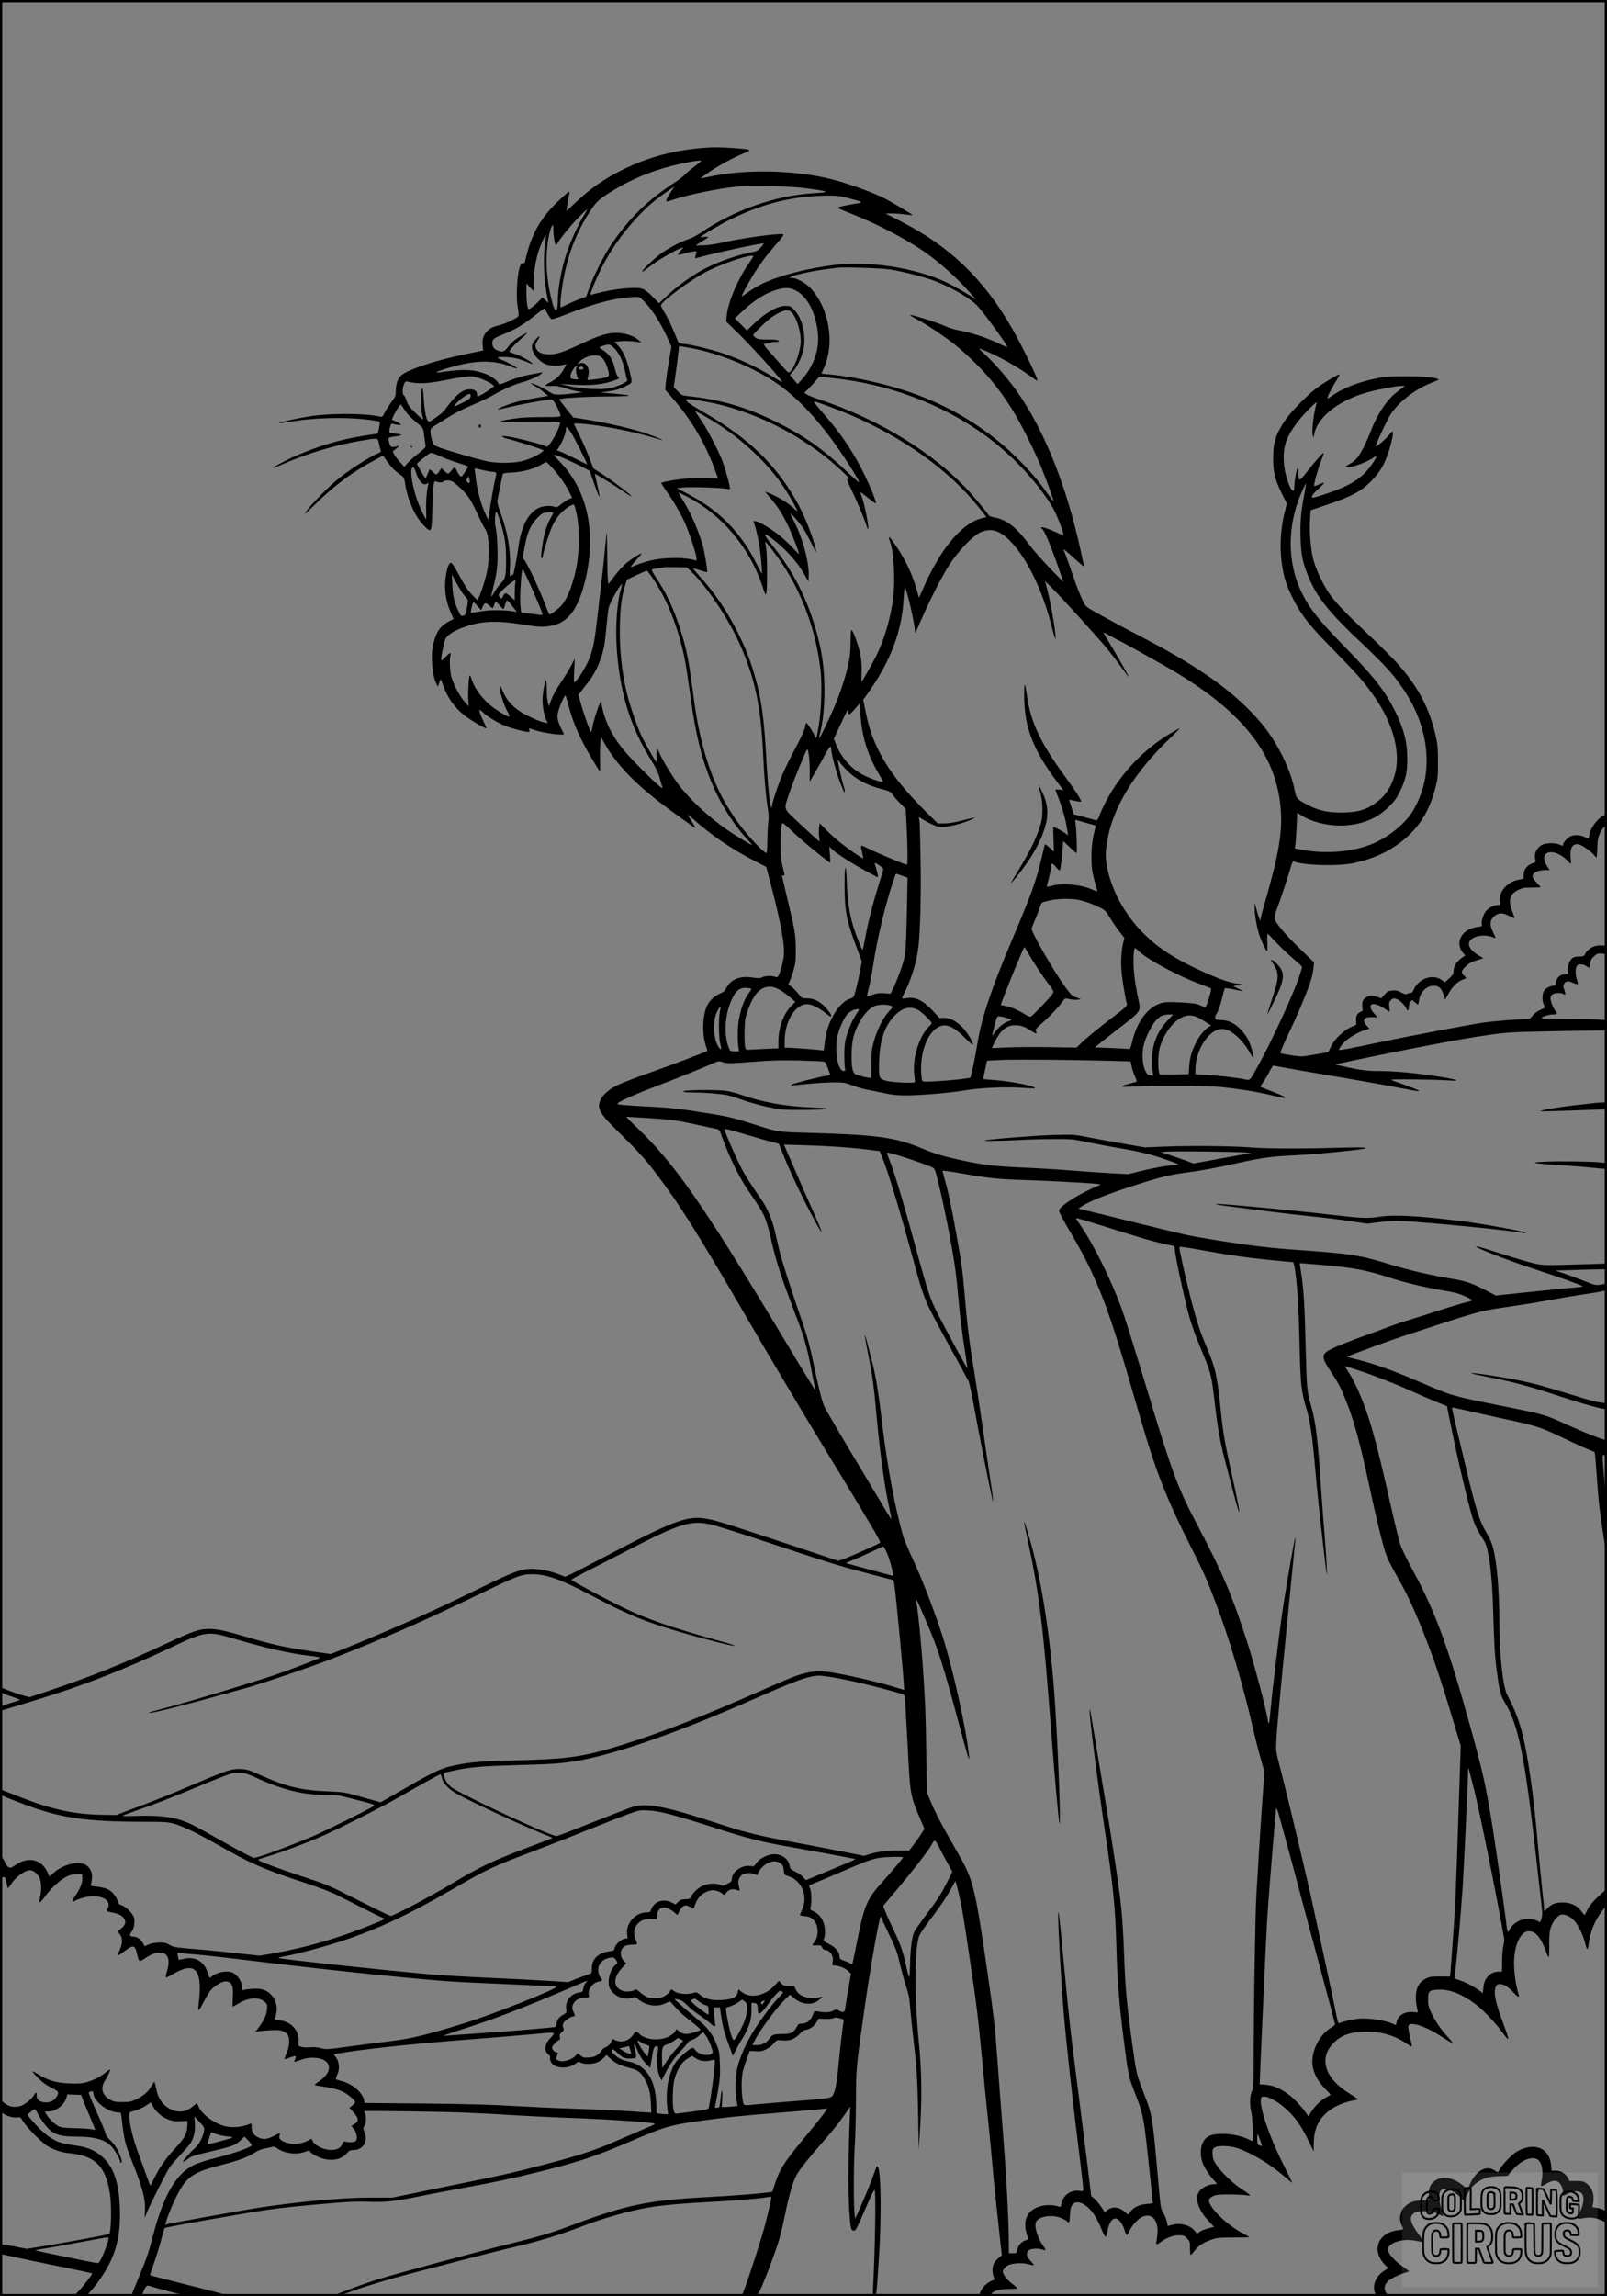 <?xml version="1.0" encoding="UTF-8"?>
<svg xmlns="http://www.w3.org/2000/svg" version="1.0" width="1792pt" height="2560pt" viewBox="0 0 1792 2560" preserveAspectRatio="xMidYMid meet">
  <rect x="0" y="0" width="1792" height="2560" fill="#808080" stroke="none"/>
  <g transform="translate(0.00 0.00) scale(1)">
    <g transform="translate(0,2560) scale(0.1,-0.1)" fill="#000000" stroke="none">
      <path d="M7870 23953 c-339 -23 -636 -102 -925 -244 -207 -102 -372 -218 -539 -378 l-88 -86 7 65 c4 36 13 86 20 112 15 61 9 57 -112 -57 -209 -196 -315 -386 -377 -677 -4 -17 -11 -25 -19 -22 -8 3 -19 -1 -25 -9 -41 -48 -64 -346 -38 -487 11 -63 12 -87 4 -98 -19 -23 -141 -80 -208 -97 -83 -21 -110 -36 -148 -79 -35 -41 -47 -87 -39 -155 l6 -48 -200 -42 c-302 -63 -563 -145 -684 -214 -59 -34 -89 -94 -91 -184 -1 -69 -3 -74 -49 -135 -26 -35 -59 -87 -74 -116 -21 -43 -30 -52 -46 -48 -156 38 -547 42 -775 7 -150 -23 -365 -70 -357 -78 3 -2 78 8 168 22 227 37 563 45 784 20 84 -9 157 -20 164 -24 8 -5 7 -25 -2 -71 l-14 -64 -139 -21 c-278 -43 -518 -114 -794 -235 -83 -36 -242 -122 -236 -127 2 -2 43 14 92 35 287 126 591 218 881 267 206 35 196 37 210 -32 6 -32 14 -66 18 -75 5 -13 -2 -21 -30 -32 -109 -46 -347 -201 -470 -307 -139 -119 -345 -339 -345 -367 0 -4 48 41 108 99 222 220 431 374 686 508 l79 42 25 -38 c49 -73 102 -131 155 -167 53 -37 54 -37 65 -110 27 -177 110 -363 203 -459 92 -95 93 -94 100 173 7 266 14 324 38 314 34 -15 81 -16 86 -2 4 9 20 13 51 12 40 -2 53 -9 115 -64 99 -88 138 -144 213 -309 36 -79 74 -153 85 -165 10 -11 24 -48 30 -80 16 -85 14 -279 -4 -377 -14 -83 -69 -260 -97 -312 l-14 -28 -54 54 c-30 29 -74 87 -96 128 -23 41 -62 110 -86 154 -24 44 -50 80 -58 80 -26 0 -50 -69 -62 -176 -14 -131 3 -248 55 -368 l35 -82 -41 -21 c-103 -52 -148 -113 -183 -248 -34 -130 -17 -357 33 -454 l16 -31 14 39 c7 22 15 41 17 43 2 2 15 -31 30 -73 48 -136 124 -241 241 -334 59 -46 218 -140 239 -140 4 0 -9 30 -28 68 -18 37 -38 84 -44 104 -9 35 -9 37 7 28 10 -5 24 -17 32 -26 25 -31 156 -111 234 -143 69 -29 225 -70 267 -71 11 0 15 6 11 20 -6 24 -9 24 59 1 101 -35 337 -66 326 -43 -80 159 -85 185 -52 285 20 62 63 151 70 144 3 -2 18 -55 35 -116 52 -197 127 -367 253 -578 50 -84 93 -153 96 -153 3 0 3 57 1 126 -2 69 0 155 4 191 l7 65 46 -81 c130 -227 338 -443 657 -682 137 -103 342 -249 349 -249 3 0 -14 32 -39 70 -25 39 -45 73 -45 76 0 3 30 -21 68 -54 192 -171 413 -322 647 -444 l160 -83 47 -180 c118 -446 165 -713 147 -826 -12 -76 -36 -163 -55 -201 -12 -24 -17 -26 -40 -18 -38 15 -111 12 -144 -5 -24 -12 -41 -13 -108 -3 -140 21 -241 -19 -292 -115 -19 -37 -34 -49 -69 -63 -60 -23 -124 -84 -149 -142 -48 -111 -54 -302 -13 -432 11 -35 19 -65 18 -66 -9 -9 -347 -138 -547 -209 -277 -98 -404 -147 -471 -181 -74 -37 -145 -99 -168 -146 -50 -105 -23 -155 212 -384 203 -199 287 -292 398 -439 272 -359 462 -661 1019 -1620 253 -436 727 -1231 942 -1580 130 -211 323 -533 478 -793 41 -70 69 -126 64 -131 -15 -14 -325 -152 -397 -178 l-68 -24 -602 200 c-695 231 -778 256 -893 273 -201 29 -363 -34 -1129 -437 -165 -87 -328 -170 -362 -186 l-61 -27 -74 28 c-97 38 -210 60 -304 60 -108 0 -200 -34 -520 -190 -312 -153 -557 -269 -734 -347 -323 -143 -602 -262 -783 -334 l-199 -79 -176 25 c-330 48 -464 77 -779 170 -226 67 -312 85 -407 85 -105 0 -170 -23 -491 -172 -478 -223 -840 -367 -1328 -530 l-178 -59 -59 15 c-50 13 -184 61 -253 91 -14 6 -17 2 -17 -19 0 -31 29 -48 150 -87 47 -15 78 -30 70 -33 -8 -2 -61 -19 -118 -37 -90 -29 -102 -36 -102 -56 0 -28 1 -28 97 1 43 13 182 56 310 95 523 160 969 334 1498 583 386 183 410 186 695 102 369 -109 629 -168 863 -195 59 -7 107 -16 107 -19 0 -7 -342 -138 -515 -197 -146 -49 -603 -190 -880 -271 -211 -62 -303 -87 -474 -132 -23 -6 -41 -13 -39 -16 13 -13 467 104 1098 282 183 52 694 226 917 312 614 239 1035 423 1663 727 426 206 475 225 592 225 167 0 315 -54 689 -250 343 -180 492 -245 779 -338 261 -85 766 -218 792 -210 7 3 -57 24 -142 47 -579 161 -845 253 -1125 391 -205 101 -549 286 -553 298 -1 4 76 46 170 94 95 48 297 151 448 229 610 316 723 349 970 285 58 -15 335 -103 615 -196 720 -238 766 -252 1095 -339 l294 -77 7 -35 c17 -82 120 -1189 111 -1189 -1 0 -60 18 -130 39 -148 45 -422 110 -624 147 -169 31 -255 29 -389 -10 -90 -26 -109 -34 -639 -266 -612 -267 -1081 -443 -1505 -566 -325 -94 -519 -118 -1045 -129 -306 -6 -453 -16 -595 -40 -218 -38 -270 -60 -635 -270 l-275 -158 -60 17 c-33 9 -125 34 -205 57 -139 39 -154 41 -345 49 -283 12 -453 54 -735 182 -120 55 -143 62 -213 66 -97 5 -155 -13 -472 -148 -309 -132 -471 -197 -715 -288 l-205 -77 -127 2 c-336 3 -594 59 -970 209 -103 41 -189 74 -192 74 -3 0 -6 -13 -6 -29 0 -33 3 -35 253 -130 414 -158 697 -200 1343 -201 228 0 271 -2 340 -20 91 -23 270 -110 499 -240 353 -202 512 -272 915 -404 211 -69 328 -113 410 -154 352 -178 459 -232 495 -247 48 -19 54 -15 -125 -88 -348 -142 -725 -252 -1079 -313 l-155 -27 -150 16 c-83 9 -212 23 -286 31 -74 8 -222 22 -328 30 -178 15 -197 18 -240 43 -40 24 -57 28 -118 26 -47 -1 -87 -8 -116 -21 l-45 -19 -19 35 c-23 43 -68 72 -111 72 -39 0 -43 18 -12 59 24 33 34 94 25 147 -9 45 -87 126 -139 143 -30 10 -38 19 -47 52 -14 51 -64 108 -116 130 -22 10 -73 22 -113 25 -68 7 -72 8 -66 28 4 12 9 44 11 71 6 62 -24 121 -76 148 -83 43 -249 0 -352 -92 l-47 -42 -16 37 c-64 153 -214 193 -357 95 -50 -34 -60 -38 -81 -28 -13 6 -31 30 -41 53 -9 23 -26 50 -37 60 l-21 19 3 -128 c2 -70 5 -127 7 -127 2 0 12 4 22 10 25 13 36 -4 45 -68 4 -28 10 -52 13 -52 4 0 20 20 35 44 50 79 153 155 212 156 36 0 85 -39 105 -83 23 -50 25 -137 6 -220 -19 -79 -4 -74 68 25 63 86 162 175 236 210 31 16 64 23 105 23 l60 0 3 -43 c4 -47 -25 -120 -77 -196 -31 -44 -38 -66 -23 -66 4 0 12 4 18 9 5 5 40 19 78 30 184 56 344 -11 285 -121 -14 -26 -9 -29 50 -39 101 -16 160 -66 145 -124 -6 -24 -50 -69 -76 -77 -9 -3 -4 -15 15 -37 36 -43 36 -105 2 -179 -14 -30 -25 -56 -25 -58 0 -12 24 1 76 41 100 78 120 73 143 -32 19 -84 25 -88 75 -54 76 52 123 71 176 71 42 0 55 -5 75 -26 31 -34 33 -96 6 -183 -10 -34 -15 -63 -11 -66 4 -3 39 13 76 35 128 75 209 88 254 40 50 -54 60 -168 34 -387 -4 -29 -3 -53 2 -53 5 0 30 42 56 93 26 50 61 109 79 130 38 46 123 97 162 97 73 0 92 -43 83 -181 -3 -54 -3 -99 0 -99 4 0 32 15 63 34 121 73 243 76 305 7 15 -17 18 -31 13 -75 -6 -61 -32 -118 -89 -195 l-41 -54 34 7 c19 3 77 9 130 12 109 7 153 -3 190 -42 34 -37 32 -125 -5 -213 -15 -35 -26 -65 -24 -67 2 -2 30 6 61 18 32 11 60 18 64 15 3 -4 1 -19 -6 -33 -6 -15 -10 -28 -9 -30 2 -2 34 8 71 21 47 18 88 25 135 25 204 -1 244 -145 73 -261 -28 -19 -51 -37 -51 -41 0 -4 21 -10 48 -13 105 -14 206 -37 257 -60 56 -25 145 -98 145 -121 0 -7 -15 -24 -32 -38 l-33 -25 36 -38 c70 -73 76 -111 23 -142 l-35 -21 27 -35 c33 -44 44 -114 20 -134 -17 -15 -78 -18 -113 -7 -19 6 -25 1 -37 -29 -20 -48 -70 -69 -148 -62 -72 6 -157 51 -178 92 l-15 31 -50 -25 c-85 -44 -226 -40 -288 9 -22 17 -25 26 -20 51 l6 31 -60 -30 c-85 -43 -121 -48 -176 -24 -57 25 -82 63 -81 120 1 36 -2 42 -15 36 -106 -45 -229 -51 -326 -14 -113 43 -219 130 -251 206 -8 19 -17 34 -20 34 -4 0 -22 -14 -42 -31 -74 -66 -162 -77 -250 -33 -89 44 -142 122 -162 238 -7 36 -15 66 -19 66 -3 0 -18 -22 -33 -49 -32 -58 -93 -111 -174 -148 -51 -24 -71 -28 -149 -28 -77 0 -96 4 -135 25 -91 51 -113 129 -60 213 34 54 63 118 56 125 -3 2 -23 -11 -46 -31 -56 -48 -143 -92 -220 -112 -51 -13 -91 -16 -185 -12 -152 7 -238 32 -354 105 -29 18 -55 31 -58 28 -3 -2 26 -36 64 -74 49 -49 92 -80 146 -107 84 -41 89 -51 57 -102 -27 -46 -73 -66 -132 -61 -60 6 -88 30 -88 75 0 40 -12 42 -31 7 -24 -45 -105 -110 -154 -124 -25 -7 -63 -10 -86 -7 -46 6 -111 47 -127 80 -9 18 -11 7 -11 -54 l-1 -76 37 -26 c47 -32 116 -50 158 -43 31 6 35 3 61 -41 39 -67 207 -237 273 -278 73 -44 159 -72 246 -80 294 -27 414 -155 455 -485 16 -133 9 -395 -12 -415 -8 -8 -538 -105 -761 -141 l-159 -25 -132 26 c-73 14 -140 25 -149 25 -14 0 -17 -10 -17 -53 l0 -54 118 -26 c64 -15 294 -63 511 -107 216 -44 396 -82 399 -84 6 -7 -92 -136 -155 -203 l-49 -53 67 0 c67 0 68 0 110 45 24 25 71 84 105 132 178 249 242 471 231 803 -11 311 -78 488 -229 602 -70 53 -146 82 -258 98 -137 20 -184 32 -240 61 -78 41 -153 105 -237 201 -72 83 -73 83 -51 98 13 8 31 23 41 33 23 23 32 16 61 -41 38 -74 112 -169 155 -197 61 -41 131 -55 274 -55 202 0 321 -34 393 -112 37 -40 94 -142 94 -167 0 -6 5 -11 11 -11 16 0 2 55 -34 130 -19 40 -50 84 -82 115 -35 33 -55 62 -60 85 -4 19 -38 103 -75 185 -84 187 -115 264 -109 269 2 2 14 6 25 10 19 6 22 1 28 -35 14 -86 167 -199 271 -199 32 0 34 -2 39 -43 32 -277 37 -297 126 -522 111 -280 145 -410 137 -526 -3 -44 -4 -79 -2 -79 1 0 10 21 20 48 26 70 223 460 258 512 17 25 72 88 122 140 50 52 101 112 114 134 35 56 51 135 44 220 l-6 71 57 -60 c51 -54 56 -64 52 -96 -7 -64 -56 -157 -105 -200 -53 -47 -131 -136 -131 -150 0 -6 21 6 47 26 52 39 47 38 305 100 209 49 235 60 293 116 l41 39 43 -44 c24 -24 41 -48 37 -54 -15 -24 -197 -88 -375 -133 -129 -32 -221 -61 -270 -86 -196 -95 -335 -334 -450 -770 -62 -234 -61 -231 -165 -486 l-85 -207 58 0 58 0 26 60 c27 62 36 67 83 49 16 -5 114 -32 219 -60 l191 -49 235 1 c280 0 303 -11 -256 130 -220 56 -401 102 -402 103 -2 1 20 67 48 146 27 78 63 195 79 258 16 63 33 119 37 123 11 11 914 170 1152 204 186 26 332 41 732 75 176 15 275 18 385 14 179 -8 288 3 549 56 105 22 327 64 495 95 372 68 568 110 855 181 450 112 636 174 1032 344 365 157 437 179 758 224 271 38 410 53 875 91 234 19 454 38 490 42 l64 6 -18 -29 c-28 -43 -105 -139 -250 -314 -211 -255 -262 -336 -315 -498 l-29 -87 -48 -7 c-93 -14 -400 -38 -689 -53 -657 -35 -901 -87 -1545 -330 -179 -68 -336 -114 -681 -199 -339 -83 -1234 -325 -1434 -387 -147 -46 -434 -152 -474 -175 -26 -15 -26 -15 14 -10 22 3 103 28 180 56 147 54 419 135 645 194 74 19 315 82 535 139 220 58 510 131 645 162 241 56 483 130 731 225 242 93 526 173 742 210 146 25 389 47 657 60 239 12 543 36 635 50 33 6 65 10 71 10 12 0 8 -23 -63 -308 -32 -131 -191 -623 -242 -750 l-21 -53 87 3 88 3 32 65 c39 79 140 342 194 505 22 66 58 207 79 315 50 244 92 388 135 465 34 62 136 189 309 387 110 126 163 193 237 300 l51 73 -6 -140 c-15 -338 -18 -815 -7 -994 14 -219 19 -245 49 -249 25 -4 28 2 157 301 46 106 75 161 79 151 15 -39 5 -648 -18 -1096 -4 -81 -3 -88 14 -88 23 0 24 6 50 408 31 464 25 999 -11 1036 -12 13 -11 15 -49 -94 -30 -87 -125 -314 -181 -435 l-24 -50 -6 60 c-11 99 -9 589 3 755 6 85 12 308 13 495 2 372 1 367 96 1035 63 445 164 1020 180 1020 5 0 9 -5 9 -11 0 -6 39 -91 86 -188 74 -153 89 -193 116 -310 16 -74 47 -188 69 -255 33 -100 41 -143 49 -251 6 -71 21 -224 35 -340 39 -334 47 -466 54 -865 l6 -375 15 235 c23 357 18 651 -15 980 -50 503 -46 1057 9 1175 13 28 84 130 159 228 79 105 156 220 187 279 29 54 53 98 55 96 2 -2 17 -59 34 -128 33 -134 57 -272 127 -750 77 -523 92 -642 134 -1090 22 -239 51 -536 65 -660 13 -124 34 -331 45 -460 25 -286 41 -441 81 -805 l31 -279 -36 -29 c-20 -16 -44 -43 -52 -60 -20 -37 -21 -105 -4 -148 11 -25 11 -34 2 -37 -74 -24 -142 -92 -156 -154 l-6 -28 59 0 c51 0 62 3 72 21 20 37 87 59 190 60 52 1 97 3 102 6 4 2 -20 25 -53 50 -34 25 -72 65 -87 90 -24 42 -25 48 -12 71 8 14 29 35 48 46 46 27 168 33 236 12 27 -8 51 -13 54 -10 2 2 -9 19 -26 37 -57 59 -66 94 -33 127 23 23 108 28 156 10 40 -15 41 -5 6 44 -62 86 -101 216 -79 264 30 65 181 88 284 43 29 -13 58 -29 64 -37 21 -26 26 -14 31 71 3 65 9 92 25 113 28 37 72 40 127 8 78 -46 140 -130 196 -270 20 -50 41 -91 47 -93 6 -2 15 22 21 56 22 126 75 179 129 130 29 -28 51 -67 67 -122 6 -22 16 -42 21 -44 6 -1 18 17 29 42 22 56 94 137 140 159 111 52 189 -37 172 -198 -3 -33 -9 -71 -12 -84 -8 -29 9 -29 49 2 61 47 138 76 200 76 54 0 62 -3 93 -34 33 -33 34 -37 34 -110 0 -42 3 -76 8 -76 4 0 22 20 40 44 43 57 93 91 183 124 69 25 85 26 252 27 97 0 177 2 177 5 0 3 -33 22 -74 44 -185 97 -388 300 -374 374 2 9 21 26 43 37 34 17 60 20 180 20 77 0 161 -4 188 -8 26 -5 47 -5 47 0 -1 4 -39 33 -87 63 -97 62 -236 194 -290 277 -29 43 -38 67 -41 111 -3 49 -1 60 18 77 32 29 170 26 260 -4 160 -55 365 -178 523 -315 48 -42 87 -73 87 -70 0 3 -49 103 -108 222 -176 353 -287 713 -226 736 49 19 187 -57 290 -159 94 -92 154 -182 230 -339 l53 -111 1 85 c1 147 42 251 135 339 74 70 194 125 318 146 20 3 37 9 37 13 -1 4 -42 32 -91 62 -269 163 -344 383 -189 553 89 97 198 137 380 137 168 0 314 -43 440 -129 32 -22 60 -37 63 -35 3 3 1 20 -4 37 -20 69 -39 176 -33 191 9 23 30 27 87 15 74 -16 176 -65 296 -143 57 -37 106 -65 109 -62 2 3 -23 36 -58 73 -72 76 -137 173 -183 271 -26 56 -32 79 -32 139 0 95 11 106 108 111 129 7 264 -45 419 -160 82 -60 223 -208 298 -311 89 -123 90 -110 11 101 -88 236 -109 342 -79 407 9 20 18 25 48 25 42 0 94 -33 152 -98 40 -44 63 -54 54 -24 -43 146 -62 325 -47 446 19 160 83 266 159 266 76 0 134 -68 192 -227 12 -35 26 -63 30 -63 4 0 7 62 6 138 -1 110 3 148 18 194 23 70 75 134 116 143 40 9 111 -25 150 -73 45 -54 95 -158 115 -240 9 -40 21 -72 25 -72 5 0 11 21 15 48 19 150 66 267 154 382 l50 65 1 83 c0 49 -4 82 -10 82 -6 0 -49 -37 -95 -81 -60 -58 -93 -99 -112 -140 -16 -32 -30 -58 -33 -58 -3 0 -19 19 -37 43 -46 63 -117 96 -205 96 -83 0 -129 -18 -174 -67 -30 -32 -34 -34 -34 -16 0 12 -11 127 -25 255 -14 128 -36 364 -50 523 -42 489 -105 935 -165 1171 -43 173 -82 272 -173 449 -48 92 -87 456 -87 811 0 339 -27 662 -70 827 -13 53 -38 110 -76 173 -75 125 -116 256 -219 689 -46 193 -102 428 -125 523 -23 95 -40 176 -37 179 3 3 63 -9 134 -26 70 -16 254 -58 408 -91 413 -89 439 -98 705 -225 129 -62 258 -120 285 -130 28 -10 53 -21 57 -24 4 -4 14 -117 23 -251 8 -135 24 -317 36 -405 20 -162 66 -452 74 -470 13 -30 -5 606 -24 815 -26 304 -27 284 4 276 l26 -7 -3 87 -3 86 -70 22 c-74 24 -254 99 -444 186 -167 76 -229 92 -642 174 -562 112 -569 114 -909 261 -322 139 -536 216 -739 264 -46 11 -85 22 -88 24 -2 3 31 17 74 32 43 16 152 56 243 91 91 34 269 96 395 137 730 240 779 254 1010 287 228 33 446 68 585 95 69 13 215 37 325 54 265 40 259 38 263 85 3 37 2 38 -25 32 -98 -19 -98 -19 -225 32 -68 27 -168 65 -223 83 l-100 34 190 6 c105 4 234 7 288 8 l97 1 0 31 0 32 -287 -9 c-447 -14 -446 -14 -613 34 -80 22 -237 70 -349 107 -187 60 -244 74 -194 46 74 -39 372 -153 575 -220 316 -103 598 -203 598 -212 0 -4 -44 -10 -97 -14 -85 -6 -383 -36 -765 -77 l-107 -12 -109 57 c-157 82 -225 105 -396 133 -215 36 -475 96 -661 153 -359 111 -434 123 -1115 171 -277 20 -551 55 -943 121 -214 36 -211 35 -712 158 -220 55 -472 117 -560 138 l-160 39 44 29 c84 53 260 124 518 209 319 104 451 139 618 160 183 24 327 50 580 106 289 64 387 77 650 90 212 11 304 19 648 56 245 27 179 39 -162 28 -426 -12 -783 -11 -996 5 -220 16 -684 20 -965 7 l-195 -8 -240 42 c-132 23 -310 55 -395 72 -152 30 -160 30 -375 25 -196 -5 -762 -50 -774 -62 -7 -8 194 -5 379 5 96 6 270 11 385 11 204 1 215 0 381 -35 94 -19 238 -46 320 -60 261 -44 385 -74 546 -130 86 -30 154 -57 151 -60 -4 -3 -27 -6 -53 -6 -60 0 -242 -33 -391 -71 l-117 -29 -193 10 c-107 6 -302 19 -434 30 -132 11 -346 24 -475 30 -391 17 -500 29 -765 86 -195 42 -293 72 -429 129 -299 125 -504 154 -1251 175 -362 10 -359 9 -595 85 -248 79 -309 95 -500 126 -369 60 -460 70 -743 84 -159 8 -295 19 -304 23 -12 7 -6 14 28 33 65 36 214 100 382 164 214 80 539 211 630 253 76 34 81 35 120 22 57 -18 96 -17 367 4 186 15 289 17 490 13 140 -4 265 -9 277 -13 16 -4 27 -22 41 -63 11 -31 23 -63 27 -72 5 -14 -3 -18 -47 -24 -63 -8 -354 -82 -377 -95 -14 -8 -13 -9 4 -10 11 0 90 7 175 16 85 9 211 16 280 17 120 0 129 -1 222 -36 53 -20 127 -41 165 -47 37 -7 120 -23 183 -37 92 -20 142 -25 250 -25 164 1 473 27 630 53 180 30 438 44 630 33 91 -6 167 -9 169 -7 28 20 -263 79 -451 92 -65 4 -119 9 -122 12 -2 2 6 49 19 104 l22 100 159 8 c156 7 724 3 1200 -9 l242 -7 11 -56 c6 -31 23 -80 36 -110 14 -30 23 -56 21 -58 -2 -3 -40 -14 -83 -25 -126 -32 -114 -40 47 -31 226 13 828 9 970 -5 211 -22 393 -51 545 -87 80 -19 153 -35 163 -35 32 1 -17 28 -127 70 -58 23 -114 44 -124 48 -15 6 -13 13 19 57 20 28 51 80 70 118 19 37 38 67 42 67 4 0 54 -9 112 -20 58 -12 254 -46 435 -76 348 -58 736 -127 945 -168 110 -22 144 -25 129 -12 -7 6 -181 72 -239 91 -30 10 -59 22 -65 27 -10 10 466 4 655 -8 127 -8 81 10 -105 40 -281 45 -504 66 -730 66 -100 0 -220 19 -425 67 -31 7 -62 0 437 103 796 163 1266 244 1491 259 81 6 357 13 615 17 l467 7 0 57 0 57 -82 6 c-46 4 -210 7 -365 7 -159 0 -283 4 -283 9 0 15 78 41 125 41 33 0 45 4 45 14 0 8 -5 18 -11 22 -19 11 -59 107 -59 141 0 22 7 37 22 47 26 18 90 21 120 5 28 -15 30 -9 12 45 -15 43 -15 48 0 71 20 30 46 31 103 5 24 -10 45 -15 47 -11 3 4 -1 25 -9 47 -20 54 -19 138 1 158 21 22 62 20 102 -4 18 -11 34 -20 36 -20 2 0 6 21 9 47 4 38 12 54 42 81 35 32 41 34 91 30 l54 -5 0 43 c0 48 -8 54 -78 54 -76 0 -147 -45 -173 -109 -4 -10 -23 -15 -61 -15 -45 -1 -62 -6 -81 -24 -30 -28 -52 -100 -44 -142 6 -28 5 -30 -24 -30 -62 0 -109 -45 -109 -105 0 -20 -5 -25 -26 -25 -40 0 -93 -30 -109 -61 -20 -37 -19 -112 1 -150 8 -17 14 -32 12 -33 -2 -1 -28 -15 -59 -29 -35 -17 -66 -41 -80 -62 -14 -20 -32 -35 -44 -35 -93 -1 -387 -24 -500 -40 -154 -22 -861 -156 -1185 -225 -283 -60 -422 -86 -428 -80 -8 8 50 85 83 110 59 45 144 92 199 109 l56 18 -30 34 c-53 61 -31 97 58 94 26 -1 51 -1 56 -1 4 1 -5 15 -22 32 -17 17 -36 45 -43 61 -29 70 49 71 151 3 29 -19 53 -35 55 -35 2 0 1 24 -2 54 -5 46 -3 56 17 76 17 17 29 21 53 16 36 -7 100 -66 118 -107 14 -36 29 -28 29 15 0 19 8 44 18 56 l18 22 31 -26 c17 -14 33 -26 36 -26 2 0 7 22 11 49 12 90 83 161 161 161 59 0 91 -28 111 -96 8 -30 17 -54 19 -54 2 0 18 27 36 60 41 77 98 134 155 156 24 9 44 18 44 20 0 2 -11 14 -25 28 -35 35 -32 53 20 102 33 33 62 49 120 67 l76 24 -58 35 c-68 42 -103 85 -103 126 0 73 144 116 255 77 21 -8 41 -13 42 -11 2 1 -11 31 -28 65 -40 79 -36 131 10 173 48 43 91 46 164 10 34 -17 63 -29 65 -27 2 2 -8 34 -23 71 -50 125 -32 194 62 241 52 25 69 28 155 28 54 0 98 2 98 4 0 2 -20 26 -45 52 -62 66 -60 95 8 124 20 8 59 15 86 15 l51 0 -30 47 c-77 121 3 195 137 127 29 -14 68 -43 87 -65 20 -21 39 -39 42 -39 3 0 3 29 -1 64 -12 111 20 165 90 152 37 -7 140 -79 172 -120 12 -14 23 -26 26 -26 3 0 7 48 9 108 3 89 8 116 30 164 14 31 38 64 52 73 23 15 26 24 26 77 0 57 -1 59 -22 52 -70 -21 -161 -137 -174 -221 -3 -24 -8 -43 -9 -43 -2 0 -22 9 -46 20 -52 23 -119 26 -158 5 -34 -17 -81 -70 -81 -91 0 -17 0 -17 -43 1 -45 19 -137 19 -180 1 -67 -28 -105 -103 -87 -167 7 -24 6 -31 -8 -35 -79 -24 -122 -73 -122 -139 l0 -41 -59 -12 c-130 -27 -226 -143 -206 -249 6 -32 5 -33 -25 -33 -42 0 -104 -33 -133 -72 -29 -39 -51 -111 -43 -143 5 -21 1 -23 -47 -29 -102 -13 -174 -66 -198 -144 -14 -48 1 -108 37 -147 14 -15 24 -28 22 -29 -83 -48 -127 -107 -129 -172 -1 -33 -8 -45 -50 -83 l-48 -43 -27 21 c-101 80 -265 25 -321 -106 -9 -22 -20 -33 -34 -33 -11 0 -29 -5 -39 -10 -14 -8 -30 -4 -67 16 -39 21 -58 25 -98 21 -43 -4 -54 -10 -86 -46 l-37 -41 -42 15 c-57 20 -89 19 -127 -5 -37 -22 -48 -53 -40 -111 5 -35 2 -41 -16 -48 -42 -16 -59 -46 -55 -97 l3 -46 -65 -31 c-83 -39 -185 -140 -220 -217 -13 -30 -25 -56 -26 -58 -1 -2 -68 -14 -150 -28 -149 -26 -149 -26 -264 -9 -63 10 -119 21 -123 24 -4 4 31 88 78 187 102 210 221 494 260 614 15 47 29 113 32 148 l6 63 -157 151 c-155 150 -270 285 -282 335 -5 17 4 54 26 112 37 97 129 374 155 469 14 48 22 62 33 57 115 -44 497 -54 669 -17 211 46 381 122 529 237 194 152 313 339 380 600 26 101 29 125 29 290 0 152 -4 196 -24 285 -67 300 -184 530 -403 785 -52 61 -202 212 -334 336 -262 248 -357 346 -434 447 -75 101 -166 289 -196 407 -29 117 -45 316 -35 453 l6 93 160 54 c301 100 409 158 531 288 88 93 133 171 177 305 36 108 60 232 46 232 -4 0 -22 -18 -39 -40 -33 -41 -135 -130 -150 -130 -12 0 133 311 170 365 106 153 279 282 485 361 35 13 54 24 45 27 -66 23 -177 32 -370 31 -193 0 -228 -3 -342 -27 -193 -41 -364 -110 -481 -194 -45 -32 -48 -33 -42 -11 11 36 54 117 98 186 21 35 37 65 35 67 -8 8 -180 -94 -258 -153 -107 -80 -289 -268 -354 -364 -101 -152 -130 -249 -129 -423 0 -151 23 -239 98 -390 l55 -110 -20 -78 c-66 -253 -66 -531 0 -767 27 -96 104 -257 173 -363 78 -118 153 -205 392 -449 244 -249 323 -340 428 -491 223 -318 306 -654 222 -902 -45 -133 -104 -215 -211 -291 -100 -72 -183 -96 -341 -102 -162 -6 -283 18 -401 79 -125 64 -138 78 -152 156 -43 236 -196 547 -373 758 -278 331 -664 612 -1292 940 -234 122 -318 167 -493 263 -165 91 -174 97 -197 143 -35 67 -79 181 -135 344 -26 77 -57 164 -69 193 -12 29 -21 55 -21 58 0 4 32 -23 71 -57 154 -139 161 -145 155 -118 -3 13 -19 87 -36 164 -156 713 -400 1326 -698 1755 -95 136 -247 315 -354 415 -93 86 -93 86 -48 69 155 -58 394 -190 541 -298 41 -30 75 -53 77 -51 13 12 -163 376 -283 585 -316 550 -692 912 -1240 1192 l-170 87 72 1 c39 0 106 -5 148 -11 42 -6 79 -9 81 -7 4 5 -251 156 -323 192 -134 66 -404 163 -576 207 -423 107 -992 116 -1396 23 -35 -8 -65 -13 -67 -11 -2 2 45 36 104 75 121 80 258 154 376 203 97 40 92 43 -112 58 -145 10 -211 11 -312 4z m-117 -202 c-43 -32 -94 -75 -113 -96 -19 -20 -80 -67 -135 -102 -290 -190 -497 -394 -692 -685 -84 -125 -194 -345 -244 -484 l-32 -91 -51 -18 c-28 -10 -93 -37 -143 -61 l-93 -43 0 52 c0 29 9 112 20 184 47 321 154 606 321 854 68 101 95 124 269 229 259 155 539 255 880 313 14 2 40 5 58 6 33 1 31 -1 -45 -58z m1197 -245 c304 -39 324 -48 125 -60 -425 -25 -886 -186 -1256 -438 -47 -32 -110 -65 -140 -74 -71 -21 -196 -85 -289 -147 -76 -51 -230 -195 -230 -216 0 -6 35 18 79 53 93 76 339 216 378 216 3 0 -9 -16 -26 -35 -17 -20 -31 -40 -31 -44 0 -5 26 -1 58 9 31 9 79 21 106 25 43 6 48 5 42 -10 -3 -9 -9 -28 -12 -42 -6 -21 -4 -24 12 -20 168 49 741 173 751 163 2 -1 -13 -21 -33 -44 -29 -34 -45 -43 -92 -52 -173 -34 -366 -101 -530 -184 -121 -61 -307 -193 -412 -292 l-101 -95 -72 74 c-48 49 -86 78 -112 87 -79 26 -323 1 -525 -54 -30 -9 -55 -14 -56 -13 -7 6 54 157 105 262 106 220 250 426 429 616 106 112 186 180 320 273 l83 58 -40 -62 c-40 -62 -57 -98 -49 -106 3 -2 31 5 64 16 163 57 521 131 719 149 136 13 594 5 735 -13z m515 -116 c147 -38 163 -46 110 -55 -180 -30 -240 -44 -229 -55 5 -5 86 -39 179 -76 305 -122 647 -306 848 -458 179 -135 347 -293 492 -465 l20 -24 -35 25 c-56 40 -225 137 -303 173 -351 161 -849 238 -1242 191 -298 -36 -611 -117 -801 -207 -44 -21 -115 -63 -157 -93 -42 -30 -77 -53 -77 -50 0 10 63 128 115 215 78 130 150 227 265 360 75 85 96 115 83 118 -56 11 -455 -43 -655 -89 -82 -19 -169 -33 -225 -35 -51 -2 -93 -2 -93 0 0 1 32 22 70 45 39 23 70 45 70 47 0 3 -20 3 -45 1 -25 -3 -45 -4 -45 -3 0 11 216 140 319 191 381 188 704 268 1103 273 100 1 133 -3 233 -29z m-2951 -186 c-57 -89 -149 -287 -192 -415 -57 -166 -102 -404 -102 -542 0 -131 -28 -144 -59 -29 -34 129 -49 211 -61 342 -17 192 9 434 55 520 13 24 14 21 15 -36 0 -63 15 -163 26 -173 4 -3 11 3 18 13 42 70 144 196 229 283 55 57 102 101 104 99 2 -2 -12 -30 -33 -62z m-435 -316 c-21 -124 -16 -366 10 -522 12 -71 24 -134 28 -140 3 -6 -11 5 -31 24 l-38 35 -31 -35 c-40 -44 -116 -104 -123 -97 -14 13 -24 90 -24 184 l0 102 40 -42 39 -42 1 91 c0 102 20 235 50 336 25 82 78 203 87 195 3 -4 -1 -44 -8 -89z m2264 -235 c-123 -181 -226 -427 -240 -578 l-5 -60 123 -120 c157 -153 468 -495 503 -553 4 -7 -39 16 -97 52 -174 107 -372 201 -567 268 -115 39 -340 94 -424 103 -56 6 -69 11 -76 29 -67 165 -111 260 -147 318 -24 38 -43 76 -43 83 0 38 314 273 490 367 153 82 440 185 523 187 27 1 26 0 -40 -96z m1587 -58 c145 -23 393 -87 503 -131 202 -79 406 -202 477 -286 98 -115 261 -339 324 -445 4 -7 -39 10 -95 37 -124 61 -315 124 -438 145 -53 10 -120 30 -163 50 -82 38 -363 127 -386 123 -8 -2 21 -21 64 -43 102 -52 337 -209 439 -293 282 -234 488 -472 665 -772 95 -162 227 -429 298 -605 66 -165 134 -356 129 -362 -2 -2 -35 41 -73 94 -102 145 -196 252 -350 403 -371 362 -833 625 -1360 775 -249 71 -526 125 -718 141 -47 4 -86 8 -86 9 0 1 11 27 25 57 129 282 62 677 -153 902 -50 52 -149 106 -194 106 -121 0 151 71 377 99 50 6 101 13 115 15 62 11 500 -3 600 -19z m-1065 -229 c130 -61 226 -235 254 -465 23 -185 -41 -379 -176 -530 l-49 -54 -43 52 -43 51 37 41 c44 49 88 140 111 229 39 154 -4 356 -96 452 -44 46 -49 48 -101 48 -91 0 -219 -73 -356 -203 l-74 -71 -67 68 -67 67 73 69 c141 133 268 214 397 251 84 25 141 23 200 -5z m-1665 -144 c79 -83 177 -240 240 -382 l47 -105 -28 -165 c-16 -91 -31 -199 -35 -240 l-6 -75 86 -99 c209 -241 364 -504 471 -801 l33 -90 -155 4 c-85 2 -199 -2 -252 -9 -102 -12 -219 -35 -227 -43 -3 -2 20 -39 50 -82 77 -107 149 -228 202 -339 48 -101 127 -332 139 -405 6 -39 5 -42 -11 -38 -127 38 -361 34 -517 -6 -54 -15 -123 -37 -153 -51 -49 -23 -53 -23 -44 -6 6 11 35 46 66 80 31 33 52 60 48 60 -17 0 -110 -59 -169 -107 -33 -27 -91 -90 -130 -142 l-70 -93 -7 54 c-3 29 -6 158 -7 287 -1 129 -3 232 -5 230 -2 -2 -9 -65 -16 -139 -6 -74 -22 -227 -35 -340 -14 -113 -36 -307 -50 -432 -31 -275 -47 -365 -87 -475 -29 -82 -125 -242 -163 -273 -18 -14 -18 -10 -12 120 l6 135 -42 -80 c-23 -44 -70 -120 -103 -170 -68 -100 -99 -156 -125 -230 l-17 -49 -13 44 c-7 25 -12 91 -12 147 0 56 -4 100 -8 97 -15 -9 -39 -145 -39 -221 0 -79 19 -174 45 -227 l15 -28 -35 6 c-61 12 -206 78 -283 129 -85 57 -151 135 -183 217 -31 77 -43 86 -34 25 9 -69 50 -189 86 -252 17 -31 24 -53 17 -53 -22 0 -143 72 -205 123 -97 78 -187 202 -214 295 -7 23 -16 42 -20 42 -11 0 -22 -181 -17 -268 l5 -77 -49 55 c-55 61 -130 207 -148 287 -14 63 -18 187 -7 226 11 39 -4 34 -57 -19 -44 -43 -46 -44 -46 -20 0 28 25 151 42 210 15 49 90 101 214 145 192 70 364 76 669 26 119 -20 180 -25 236 -21 229 16 352 155 439 492 137 532 38 1021 -274 1343 -76 79 -79 83 -50 78 33 -6 233 -97 325 -147 l54 -29 58 -163 c61 -172 68 -162 22 29 -13 54 -22 99 -21 100 4 4 237 -139 309 -190 87 -61 123 -78 77 -37 -58 52 -215 167 -311 229 l-92 59 -47 123 c-26 68 -75 179 -109 246 -33 68 -61 126 -61 129 0 4 39 4 88 0 216 -17 552 -82 782 -150 63 -19 116 -33 118 -32 5 5 -166 71 -243 94 -183 54 -449 112 -666 144 l-86 13 -80 100 c-44 55 -79 102 -77 104 12 13 306 30 539 31 293 2 312 11 66 32 l-146 12 80 11 c92 14 141 28 205 61 77 40 74 27 40 169 -33 139 -75 230 -135 290 l-34 33 66 8 c61 6 137 2 208 -11 l30 -6 -35 31 c-48 42 -132 72 -221 78 -106 6 -206 -21 -392 -109 -227 -106 -294 -129 -378 -129 -76 0 -118 15 -143 52 -23 32 -20 60 9 103 15 20 24 40 21 43 -9 9 -75 -64 -81 -90 -20 -77 64 -189 165 -223 52 -17 139 -17 198 1 22 6 22 5 -8 -47 -43 -74 -82 -112 -151 -149 -33 -17 -59 -35 -59 -39 0 -5 28 -6 63 -4 49 4 79 0 142 -20 44 -14 109 -31 145 -38 l65 -13 -100 -12 c-55 -7 -128 -13 -161 -13 -56 -1 -67 3 -123 40 -58 39 -180 93 -189 85 -2 -3 14 -14 35 -25 22 -11 66 -41 98 -67 l58 -47 -139 -24 c-76 -12 -179 -34 -229 -48 -92 -27 -202 -72 -193 -80 2 -2 57 9 121 25 102 26 317 66 444 84 38 5 44 3 62 -23 28 -39 71 -132 71 -153 0 -17 -16 -18 -192 -18 -106 0 -227 -5 -268 -10 -125 -16 -210 -31 -210 -38 0 -4 131 -5 290 -3 160 2 310 0 334 -3 l44 -7 -10 -37 c-13 -48 -71 -158 -106 -200 l-27 -33 -45 16 c-90 32 -347 95 -410 100 -61 6 -64 5 -40 -9 14 -8 32 -15 40 -16 19 0 327 -95 377 -116 l38 -16 -25 -20 c-43 -35 -140 -79 -218 -99 -94 -24 -265 -26 -380 -4 -94 18 -459 123 -547 158 -58 22 -60 25 -77 78 -9 29 -17 72 -17 94 0 39 1 41 81 90 44 28 118 73 164 101 45 28 146 77 223 109 77 32 178 80 223 106 104 61 247 125 341 150 82 23 188 71 207 95 12 13 10 15 -11 10 -13 -3 -63 -12 -110 -21 -90 -16 -181 -44 -289 -90 -50 -21 -65 -24 -69 -14 -10 34 -82 87 -150 112 -135 50 -240 54 -494 18 -75 -10 -62 1 38 33 318 102 539 110 742 29 35 -14 66 -23 69 -20 7 7 -110 72 -169 94 -26 9 -47 21 -47 25 0 13 130 9 200 -6 36 -8 91 -26 124 -41 32 -14 61 -24 63 -21 11 10 -124 87 -189 108 -38 12 -68 25 -68 29 0 15 61 81 128 139 40 35 71 65 69 67 -6 5 -97 -47 -138 -79 -20 -15 -54 -50 -75 -78 -42 -55 -60 -60 -119 -36 -38 16 -55 42 -55 84 0 38 20 54 113 91 150 60 232 109 379 227 43 35 82 64 87 64 5 0 22 -26 37 -57 16 -32 37 -59 47 -61 9 -2 75 19 145 47 345 135 577 194 787 200 49 1 51 0 115 -67z m1636 -114 c51 -61 94 -205 94 -311 -1 -104 -66 -293 -118 -340 -19 -17 -22 -15 -83 55 -35 40 -99 112 -142 160 -52 58 -74 89 -66 93 32 11 107 25 139 25 27 0 32 3 22 13 -9 8 -48 12 -120 12 -87 0 -112 4 -134 19 -16 10 -28 24 -28 31 0 13 131 142 191 188 65 49 143 87 181 87 29 0 42 -7 64 -32z m-1986 -390 c55 -55 97 -144 120 -257 10 -50 21 -95 25 -100 9 -15 -108 -71 -184 -87 -115 -24 -320 -12 -501 30 l-65 16 105 -7 c241 -15 372 -2 504 47 57 22 58 23 39 39 -12 10 -26 45 -37 94 -26 112 -64 165 -162 223 -16 10 -13 13 26 27 69 24 84 21 130 -25z m890 -5 c273 -54 617 -192 861 -346 220 -138 434 -347 656 -642 131 -174 333 -489 321 -501 -3 -2 -63 51 -135 119 -275 259 -482 404 -805 562 -321 158 -611 242 -974 280 -56 6 -65 10 -106 53 l-45 47 23 160 c12 88 25 191 29 228 l7 68 46 -6 c26 -4 81 -14 122 -22z m-1036 -94 c30 -24 52 -62 72 -128 23 -76 20 -89 -27 -101 -42 -11 -192 -31 -197 -25 -2 1 2 22 8 46 23 89 -30 164 -97 138 l-28 -10 29 30 c61 63 189 90 240 50z m-274 -114 c-13 -15 -6 -84 12 -117 7 -15 4 -18 -14 -18 -13 0 -34 3 -47 7 -20 5 -22 10 -18 40 6 37 50 103 69 103 7 0 6 -5 -2 -15z m74 -16 c-7 -12 -41 -12 -49 0 -9 15 28 31 42 19 7 -6 10 -14 7 -19z m-1115 -121 c40 -17 84 -40 98 -52 l24 -21 -48 -36 c-43 -33 -124 -79 -138 -79 -3 0 -5 10 -5 22 0 38 -28 58 -80 58 -84 0 -164 -66 -283 -235 -20 -28 -153 -125 -172 -125 -28 0 -50 97 -60 268 -6 84 -11 110 -19 102 -15 -15 -13 -242 3 -299 7 -23 10 -45 7 -48 -2 -3 -40 30 -84 74 -64 63 -82 88 -97 133 -10 30 -24 59 -31 63 -19 11 -18 79 1 123 13 31 19 35 39 30 113 -28 213 -25 411 14 172 34 278 49 320 43 22 -3 73 -19 114 -35z m3904 16 c618 -67 1196 -283 1674 -624 306 -218 600 -530 771 -817 46 -77 131 -297 120 -309 -3 -2 -38 11 -79 31 -84 40 -169 67 -169 55 0 -5 5 -12 10 -15 28 -17 107 -210 210 -512 l28 -82 -150 154 c-82 85 -184 201 -226 257 -143 196 -259 287 -389 308 -34 6 -61 16 -68 27 -38 53 -112 144 -193 236 -394 443 -1016 829 -1702 1056 -52 17 -110 40 -128 51 l-33 21 43 42 c24 23 60 63 82 90 21 26 43 47 48 47 5 0 73 -7 151 -16z m6347 -105 c-14 -11 -49 -39 -78 -62 -104 -82 -214 -254 -282 -437 -36 -97 -98 -221 -139 -277 -18 -25 -56 -57 -89 -75 -54 -31 -55 -33 -29 -36 54 -6 223 56 300 110 35 25 34 13 -4 -48 -112 -176 -244 -265 -546 -364 -137 -45 -143 -46 -143 -26 0 13 26 44 71 85 38 35 68 66 64 69 -3 3 -28 -5 -55 -18 -27 -13 -52 -21 -55 -18 -9 9 42 194 78 283 19 47 31 85 27 85 -13 0 -107 -107 -188 -213 -83 -107 -92 -109 -92 -14 0 31 -4 57 -9 57 -5 0 -14 -28 -20 -62 -10 -54 -14 -83 -20 -175 -2 -30 -30 -9 -49 35 -72 167 -88 365 -40 499 37 104 126 232 246 353 57 58 101 96 97 85 -34 -102 -61 -317 -46 -371 8 -29 8 -29 15 11 33 181 237 354 533 453 50 17 151 42 225 56 167 32 175 33 218 34 l35 1 -25 -20z m-10392 -96 c-2 -24 -16 -35 -83 -70 -44 -23 -87 -42 -95 -43 -20 0 55 76 109 111 57 37 73 37 69 2z m2550 -49 c553 -82 1156 -378 1582 -778 47 -44 86 -83 88 -87 2 -4 -4 -9 -13 -11 -13 -2 -8 -20 30 -97 62 -127 149 -333 171 -403 10 -32 21 -58 24 -58 17 0 -42 299 -75 377 -8 18 -11 33 -7 33 4 0 43 -29 87 -65 44 -36 81 -61 83 -56 5 15 -50 156 -113 288 -127 266 -264 473 -468 707 -91 105 -122 146 -106 141 71 -20 271 -95 392 -146 602 -257 1112 -623 1440 -1033 l87 -110 -50 -13 c-139 -35 -282 -155 -422 -354 -61 -86 -157 -256 -200 -354 -20 -44 -46 -102 -58 -130 l-22 -50 -29 102 c-50 177 -136 351 -253 513 -49 69 -45 64 -51 58 -3 -3 2 -25 11 -49 42 -116 58 -428 34 -629 -28 -221 -103 -475 -193 -650 -50 -98 -154 -280 -160 -280 -1 0 -1 48 1 107 3 79 -2 134 -16 204 -20 98 -79 260 -97 266 -6 2 -10 -48 -10 -135 -1 -105 -6 -161 -24 -242 -28 -129 -79 -291 -136 -430 -51 -127 -183 -405 -189 -399 -3 2 1 27 9 54 31 123 49 292 49 475 0 288 -39 517 -135 805 -102 305 -239 556 -440 807 -115 143 -117 162 -10 83 146 -107 288 -266 368 -411 l38 -69 3 55 c9 154 -69 441 -174 639 -18 36 -32 66 -30 68 5 6 108 -114 145 -170 18 -27 57 -99 87 -160 29 -62 53 -106 54 -99 1 68 -109 363 -195 522 -245 448 -551 745 -1080 1047 -125 72 -175 107 -175 125 0 12 28 10 148 -8z m-3290 -98 c17 -30 57 -76 88 -103 30 -26 71 -61 90 -78 32 -28 35 -36 44 -111 5 -44 12 -92 15 -105 6 -23 -4 -34 -84 -98 -49 -39 -104 -88 -121 -109 l-31 -37 -48 53 c-60 66 -92 123 -73 129 7 3 25 16 40 30 l27 24 -30 -7 c-62 -14 -69 -12 -83 34 -8 23 -12 48 -9 56 3 8 30 16 68 20 97 10 97 24 0 33 -67 6 -69 9 -50 76 8 28 14 37 26 33 33 -13 93 -18 93 -9 0 6 -23 20 -50 32 l-50 22 15 37 c19 44 74 132 84 132 3 0 21 -24 39 -54z m3435 -125 c325 -196 629 -482 810 -761 60 -93 137 -229 137 -245 0 -5 -17 7 -37 27 -67 63 -174 129 -272 168 l-51 20 61 -73 c83 -97 131 -171 194 -302 43 -88 125 -299 125 -322 0 -3 -32 29 -71 71 -40 42 -107 105 -151 140 -90 72 -232 156 -265 156 l-21 0 19 -62 c31 -102 58 -259 68 -395 6 -70 9 -128 8 -130 -2 -1 -33 57 -70 130 -173 341 -416 584 -761 763 l-119 62 69 7 c80 9 420 -1 482 -14 34 -7 42 -6 42 6 0 28 -51 213 -81 294 -41 113 -161 344 -234 454 -34 49 -65 96 -69 103 -11 18 45 -11 187 -97z m-1572 -138 c36 -58 181 -345 176 -350 -1 -1 -63 29 -137 66 -74 37 -150 73 -168 79 l-32 11 30 48 c37 59 70 144 70 183 0 17 4 30 9 30 5 0 28 -30 52 -67z m-1274 -330 c68 -21 123 -41 123 -46 0 -4 -16 -32 -37 -62 -33 -51 -37 -54 -53 -40 -10 9 -25 33 -35 55 -10 22 -22 40 -26 40 -4 0 -20 -16 -35 -35 -14 -19 -31 -35 -37 -35 -6 0 -26 14 -43 31 l-32 31 -24 -36 c-12 -20 -27 -36 -33 -36 -5 0 -24 14 -42 32 -30 29 -33 30 -39 12 -22 -61 -35 -85 -43 -80 -11 7 -91 144 -91 155 0 8 114 102 144 118 15 8 37 2 100 -27 45 -21 136 -56 203 -77z m1054 -50 c80 -88 153 -190 193 -270 l36 -73 -37 -15 c-21 -9 -59 -34 -85 -56 -41 -34 -50 -38 -73 -29 -42 16 -126 11 -172 -10 -123 -55 -203 -210 -234 -450 -12 -92 -47 -279 -55 -292 -3 -4 -14 -12 -24 -18 -18 -10 -19 -6 -13 92 10 184 -28 407 -106 612 -24 66 -37 114 -34 132 6 42 53 276 59 295 4 13 24 17 102 21 117 6 237 37 318 83 32 18 62 34 65 34 4 1 31 -25 60 -56z m-1511 -65 c31 -100 86 -150 127 -117 14 12 15 11 10 -6 -16 -55 -29 -194 -25 -289 1 -58 2 -106 1 -106 -6 0 -52 90 -79 157 -81 201 -116 439 -62 421 6 -2 18 -29 28 -60z m763 27 c38 -8 78 -15 90 -15 43 0 48 -11 32 -70 -13 -48 -44 -223 -73 -410 l-9 -55 -32 70 c-43 92 -88 255 -101 363 -6 48 -13 100 -15 116 -4 25 -3 28 18 22 12 -4 53 -13 90 -21z m-165 -128 c-3 -16 -5 -17 -23 -4 -18 14 -18 17 -5 42 l14 26 8 -22 c5 -13 8 -31 6 -42z m9306 -142 c-37 -192 -47 -304 -41 -484 6 -195 24 -278 94 -445 93 -220 229 -388 580 -719 272 -257 364 -358 480 -532 268 -400 326 -873 153 -1242 -21 -45 -52 -102 -70 -128 -91 -133 -261 -268 -425 -338 -229 -98 -542 -123 -824 -66 l-53 11 7 41 c4 23 10 113 14 199 l6 157 55 -34 c134 -82 342 -124 517 -104 192 21 330 85 454 208 62 62 85 94 122 171 62 127 80 207 80 355 1 186 -34 326 -128 520 -116 238 -235 392 -581 746 -280 288 -378 411 -464 584 -172 344 -169 774 6 1153 19 42 36 73 38 71 2 -2 -7 -58 -20 -124z m-6875 -25 c380 -200 685 -560 827 -979 42 -125 42 -125 51 -85 11 55 9 427 -4 499 -6 33 -10 62 -8 63 6 7 129 -154 201 -263 219 -332 366 -745 414 -1165 18 -155 9 -453 -20 -622 -22 -135 -32 -161 -44 -115 -8 30 -83 147 -94 147 -5 0 -12 -19 -14 -42 -3 -29 -39 -108 -105 -233 -56 -104 -121 -237 -146 -295 -49 -115 -117 -318 -117 -349 0 -11 -4 -22 -9 -25 -13 -8 -40 252 -56 554 -25 449 -54 657 -129 917 -52 179 -99 300 -185 473 -124 251 -260 451 -450 660 -35 39 -57 68 -50 66 8 -2 45 -14 82 -26 38 -12 70 -20 72 -19 8 9 -27 225 -50 305 -45 154 -125 339 -200 464 -40 66 -71 120 -68 120 3 0 49 -23 102 -50z m-1237 -196 c28 -132 29 -380 4 -539 -32 -197 -97 -378 -167 -466 -28 -36 -123 -109 -141 -109 -3 0 -14 21 -24 48 -63 173 -201 476 -248 545 l-27 39 16 91 c20 117 40 188 72 250 28 57 95 132 134 153 28 14 119 20 119 7 0 -3 -11 -26 -25 -50 -55 -93 -87 -210 -109 -400 -7 -58 8 -82 18 -27 16 84 71 256 106 332 26 55 57 102 95 142 58 60 133 106 148 91 4 -4 17 -53 29 -107z m-852 -84 c49 -159 62 -243 63 -400 1 -202 -4 -229 -58 -284 -24 -25 -56 -68 -71 -95 -15 -28 -30 -51 -34 -51 -4 0 6 47 21 104 42 162 53 264 46 448 -3 90 -11 183 -18 208 -12 47 -13 114 -3 164 8 39 17 23 54 -94z m5558 -114 c215 -109 458 -536 583 -1026 22 -85 43 -157 46 -160 21 -19 -40 359 -86 536 l-28 106 85 -84 c98 -97 493 -532 602 -663 41 -49 111 -139 154 -200 44 -60 84 -114 89 -120 19 -19 -83 165 -181 326 -55 90 -98 165 -97 167 2 2 44 -20 94 -47 50 -28 93 -51 96 -51 5 0 328 -179 507 -281 831 -475 1223 -957 1278 -1570 24 -265 -16 -508 -170 -1044 -27 -93 -51 -181 -53 -195 l-3 -25 -13 30 c-7 17 -21 62 -31 100 l-19 70 0 -56 c-1 -72 23 -215 51 -299 22 -70 72 -175 86 -184 5 -3 7 40 4 96 -3 67 -1 99 6 97 5 -2 45 -43 88 -91 44 -47 127 -128 187 -178 59 -51 107 -95 107 -99 0 -4 -13 -50 -30 -102 -53 -169 -301 -711 -446 -974 -114 -206 -99 -191 -172 -176 -97 19 -285 40 -418 47 l-124 7 0 51 c1 132 55 276 139 368 61 66 119 94 182 85 86 -11 217 -133 289 -268 18 -33 34 -58 37 -55 11 10 -30 152 -60 209 -17 32 -54 82 -82 111 -67 68 -132 100 -207 103 -32 1 -62 5 -68 8 -15 9 -12 37 6 63 20 29 51 119 70 207 9 39 19 73 23 77 3 4 47 -2 96 -12 117 -25 122 -24 50 10 -60 29 -60 29 -25 31 19 0 46 4 60 8 19 6 10 9 -40 15 -80 9 -179 42 -330 108 -369 163 -573 295 -760 495 -184 197 -324 466 -365 701 -19 105 -19 152 0 272 57 376 301 779 707 1164 61 58 107 106 102 106 -5 0 -55 -28 -112 -62 -349 -210 -637 -546 -782 -911 -15 -39 -27 -56 -36 -53 -8 3 -67 19 -132 37 l-119 31 -21 67 c-11 36 -23 73 -27 82 -6 15 0 15 60 1 36 -8 68 -12 71 -9 9 8 -63 120 -167 263 -278 378 -391 611 -434 899 -27 178 -33 185 -34 38 -3 -361 95 -619 371 -985 l66 -87 -44 6 c-24 3 -44 2 -44 -3 0 -5 14 -42 30 -82 39 -97 76 -221 90 -302 6 -36 13 -78 16 -94 l6 -28 -46 31 c-39 27 -106 61 -119 61 -3 0 -2 -62 1 -137 l5 -138 -47 43 c-26 24 -50 42 -52 39 -3 -2 -20 -69 -38 -148 -61 -259 -113 -403 -331 -919 -233 -550 -339 -867 -385 -1150 -27 -166 -70 -373 -80 -383 -9 -10 -220 -33 -396 -42 -106 -6 -133 -5 -140 6 -5 8 -10 57 -12 110 -9 205 67 411 177 480 90 57 175 26 314 -114 48 -48 87 -82 87 -74 0 34 -68 145 -120 196 -73 72 -138 105 -204 103 l-50 -1 -74 80 c-110 118 -196 159 -296 140 -27 -5 -46 -5 -46 1 0 5 13 35 30 68 70 138 128 327 149 481 22 161 34 586 27 979 -3 217 -9 417 -12 444 l-7 48 44 -28 c24 -15 73 -41 109 -57 59 -27 72 -29 140 -24 74 6 196 39 287 78 25 11 44 21 42 23 -2 2 -62 -11 -134 -30 -89 -23 -153 -33 -204 -34 l-74 0 -99 98 c-274 268 -451 494 -562 719 -68 137 -110 262 -143 430 l-27 132 42 58 c261 364 391 705 409 1071 3 73 10 129 14 125 21 -22 101 -367 112 -483 2 -29 4 -32 11 -15 123 292 278 605 377 755 98 150 252 311 338 353 72 35 143 36 209 3z m-3422 -446 c172 -168 400 -508 526 -785 174 -383 244 -707 268 -1250 11 -238 32 -486 54 -613 9 -50 10 -93 4 -135 -5 -34 -10 -126 -11 -204 -1 -79 -5 -143 -8 -143 -35 0 -246 229 -348 380 -101 149 -157 248 -219 390 -115 267 -195 572 -242 930 -57 441 -84 579 -155 798 -71 221 -155 402 -259 557 -48 71 -63 101 -54 106 7 5 38 11 68 14 30 4 60 8 65 11 6 2 65 2 133 1 l122 -3 56 -54z m-1818 -106 c68 -148 152 -348 152 -363 0 -5 -15 -8 -32 -6 -18 3 -72 10 -120 16 l-87 11 -7 66 c-11 102 10 433 26 415 4 -4 35 -67 68 -139z m1384 35 c156 -228 281 -544 352 -889 14 -69 41 -244 61 -390 66 -493 140 -779 280 -1085 84 -186 234 -413 358 -542 33 -35 57 -63 53 -63 -14 0 -187 106 -282 172 -205 142 -416 339 -539 503 -74 99 -175 265 -206 339 -12 31 -27 56 -32 56 -6 0 -8 -31 -5 -75 3 -41 2 -72 -3 -70 -13 9 -131 217 -171 303 -52 113 -129 340 -161 477 -56 237 -82 502 -74 765 5 190 21 306 57 421 l20 66 107 51 c60 28 112 50 117 49 6 -2 36 -41 68 -88z m-2133 -149 c13 -19 35 -47 48 -61 24 -26 24 -28 12 -105 -14 -87 -14 -89 -47 -99 -20 -6 -26 1 -53 59 -45 97 -59 158 -65 286 l-5 115 43 -80 c24 -44 54 -96 67 -115z m597 99 c-3 -17 -6 -67 -6 -111 l0 -80 -47 41 c-25 23 -51 40 -57 38 -6 -2 -18 -17 -27 -35 -16 -30 -17 -31 -33 -14 -9 10 -16 24 -16 30 0 22 158 161 184 162 5 0 6 -14 2 -31z m1180 -60 c-47 -154 -66 -439 -47 -689 37 -489 151 -853 382 -1225 56 -90 80 -140 96 -200 12 -44 25 -89 29 -99 15 -38 -55 22 -237 204 -224 223 -315 349 -390 535 -17 44 -37 112 -44 150 l-12 70 -15 -30 c-23 -43 -75 -212 -83 -267 -4 -27 -10 -48 -14 -48 -10 0 -76 183 -111 307 l-30 106 43 56 c23 30 59 78 81 105 75 99 141 256 165 393 6 32 17 136 26 231 9 95 20 185 26 199 32 86 134 261 145 250 2 -1 -3 -23 -10 -48z m-1209 -201 l47 -61 -33 6 c-73 15 -249 19 -326 7 -44 -6 -97 -14 -118 -17 l-38 -6 7 44 c4 24 11 52 16 63 9 16 14 13 52 -30 l42 -47 13 31 c23 55 37 59 74 24 18 -18 36 -32 39 -32 4 0 12 16 18 35 6 19 15 35 20 35 5 0 24 -18 43 -40 19 -22 37 -40 40 -40 3 0 11 17 17 38 6 20 13 43 16 50 6 19 18 9 71 -60z m3883 -1265 c19 -204 84 -405 189 -582 34 -57 60 -105 58 -107 -9 -10 -131 31 -205 68 -146 72 -256 194 -319 349 l-25 61 73 157 c40 86 76 160 81 166 4 5 8 -5 8 -23 0 -41 13 -35 75 36 l50 58 2 -36 c2 -19 8 -85 13 -147z m-330 -332 c0 -48 62 -274 100 -368 22 -54 40 -98 40 -100 0 -2 4 -3 9 -3 5 0 1 26 -9 58 -24 76 -72 293 -67 299 3 2 15 -12 27 -31 12 -20 56 -68 98 -107 93 -86 210 -146 359 -185 98 -26 103 -28 134 -72 18 -24 56 -68 86 -97 l53 -53 10 -194 c12 -231 13 -428 3 -428 -21 0 -353 139 -454 191 -66 33 -66 33 -45 -56 8 -33 13 -62 10 -64 -6 -6 -153 96 -255 176 -46 37 -116 100 -156 141 l-72 73 -7 -46 c-3 -26 -4 -72 0 -102 l6 -55 -27 22 c-16 12 -103 92 -195 178 -193 182 -181 143 -112 352 42 125 176 454 194 473 14 15 30 -116 30 -238 l0 -119 55 94 c30 52 81 143 113 202 55 102 71 116 72 59z m2850 -817 c52 -14 96 -27 98 -29 2 -1 -7 -40 -19 -86 -30 -117 -38 -325 -15 -438 9 -45 25 -109 36 -143 11 -34 18 -64 16 -65 -2 -2 -24 6 -49 17 -131 58 -322 78 -452 46 -33 -8 -61 -14 -62 -13 -1 1 9 44 23 96 13 51 24 105 24 120 0 53 15 55 55 5 29 -35 40 -43 46 -32 8 14 26 179 32 278 l2 45 71 -68 c39 -37 75 -67 79 -67 9 0 0 258 -11 329 -6 40 -5 44 12 38 10 -4 62 -18 114 -33z m-3300 -79 c104 -99 253 -224 428 -359 12 -8 13 6 7 83 l-8 92 34 -31 c53 -49 211 -151 363 -234 76 -42 140 -76 142 -76 9 0 2 39 -15 95 -10 33 -18 61 -16 63 8 8 100 -57 97 -69 -2 -8 -21 -68 -42 -135 -63 -198 -119 -409 -151 -574 -16 -85 -32 -166 -36 -180 -4 -20 -15 -1 -52 95 -88 222 -117 373 -128 653 -8 228 -25 203 -25 -37 0 -279 21 -392 128 -677 l64 -172 -19 -104 c-22 -116 -58 -264 -71 -288 -5 -9 -28 -22 -51 -29 -56 -17 -125 -88 -176 -181 -53 -97 -81 -183 -95 -298 l-12 -94 -51 6 c-66 8 -311 26 -352 26 l-33 0 0 73 c1 241 138 441 281 408 49 -11 126 -54 185 -103 79 -65 69 -15 -15 75 -59 64 -128 97 -202 97 -52 0 -59 3 -82 33 -33 43 -66 78 -99 103 l-27 21 18 39 c10 22 29 77 42 124 21 73 24 106 23 230 -1 161 -11 223 -104 603 -27 115 -50 210 -50 213 0 2 7 4 15 4 19 0 19 -8 -7 97 -18 72 -22 117 -23 243 0 85 4 177 8 203 10 56 6 58 107 -38z m1247 -511 l53 -19 -5 -270 c-8 -429 -14 -539 -30 -622 -16 -76 -84 -262 -131 -355 l-24 -47 -67 6 c-54 4 -81 1 -130 -16 -34 -12 -64 -21 -66 -21 -2 0 7 39 19 86 13 48 35 162 49 253 55 352 148 731 250 1020 3 7 11 11 18 8 6 -2 36 -13 64 -23z m1973 -269 c80 -19 152 -46 229 -85 54 -27 64 -38 110 -114 28 -47 76 -116 105 -153 l54 -69 -14 -60 c-22 -94 -28 -230 -15 -344 11 -95 44 -290 57 -332 6 -20 -14 -40 -141 -136 -164 -124 -327 -258 -374 -306 l-45 -45 -300 5 c-166 3 -377 1 -471 -3 -93 -5 -171 -8 -173 -7 -2 1 13 34 32 72 64 127 131 182 223 182 68 0 109 -14 178 -60 59 -39 76 -40 56 -3 -8 16 4 30 79 95 80 70 174 170 226 242 20 28 20 28 77 16 32 -6 72 -8 89 -5 l31 7 -49 17 c-43 14 -57 26 -117 106 -122 162 -393 632 -383 665 2 8 22 59 45 112 22 53 45 115 52 137 12 40 12 40 93 60 100 24 255 27 346 6z m-576 -589 c49 -87 167 -266 234 -354 51 -67 54 -74 42 -97 -16 -31 -215 -242 -241 -255 -14 -8 -30 -3 -72 24 -67 43 -169 85 -224 93 -24 3 -43 8 -43 11 0 8 115 301 170 432 75 178 89 210 94 210 2 0 20 -29 40 -64z m1227 28 c81 -88 443 -284 689 -374 63 -23 119 -45 124 -50 11 -11 -50 -210 -65 -210 -5 0 -29 10 -52 21 -33 17 -71 24 -182 31 -77 5 -168 8 -201 5 -169 -13 -317 -184 -377 -434 -17 -72 -25 -92 -37 -89 -8 3 -97 8 -198 12 l-183 7 37 31 c20 17 101 81 179 141 318 247 298 219 266 377 -36 176 -51 299 -51 408 0 105 6 150 19 150 4 0 18 -12 32 -26z m-3989 -443 c30 -18 80 -55 111 -82 l56 -49 -48 -48 c-84 -84 -141 -243 -141 -392 l0 -77 -157 -7 c-87 -4 -169 -8 -183 -9 -21 -2 -25 3 -33 43 -4 25 -6 104 -4 175 4 117 7 140 38 226 44 121 90 194 148 231 63 40 134 37 213 -11z m-325 16 c3 -3 -6 -21 -20 -39 -77 -103 -128 -275 -130 -443 -1 -60 2 -134 6 -162 l9 -53 -50 0 c-48 0 -50 1 -65 38 -54 136 -46 346 19 507 52 127 99 169 182 161 24 -2 45 -6 49 -9z m1552 -188 c17 -6 31 -12 31 -13 0 -1 -22 -25 -49 -54 -63 -67 -133 -208 -168 -337 -23 -87 -26 -121 -27 -252 l-1 -152 -40 6 c-22 3 -65 13 -95 22 -50 15 -56 21 -69 56 -23 66 -19 283 7 378 41 150 141 299 227 338 45 21 135 25 184 8z m-1901 -64 c-17 -80 -14 -301 5 -368 18 -68 5 -73 -30 -12 -43 77 -54 228 -23 335 10 36 48 105 55 99 2 -2 -1 -27 -7 -54z m2212 15 c35 -18 150 -131 150 -147 0 -4 -15 -22 -33 -40 -112 -112 -185 -358 -161 -541 6 -40 8 -75 5 -77 -12 -13 -250 -2 -311 14 -90 23 -92 29 -87 216 7 238 62 398 175 514 88 88 170 108 262 61z m-660 6 c0 -3 -14 -25 -30 -50 -42 -62 -86 -160 -112 -253 -17 -60 -22 -106 -23 -198 0 -66 3 -135 7 -153 7 -32 7 -33 -19 -30 -66 7 -101 252 -59 408 22 82 77 198 108 227 31 29 78 53 106 53 12 0 22 -2 22 -4z m3442 -120 c-116 -124 -174 -267 -176 -431 -1 -55 2 -119 7 -143 l7 -43 -32 3 c-28 3 -36 10 -57 51 -32 65 -40 196 -17 287 21 84 84 213 132 269 45 52 82 70 148 71 l48 0 -60 -64z m309 42 c19 -6 65 -31 104 -56 l70 -45 -25 -15 c-50 -32 -106 -100 -143 -174 -50 -101 -69 -166 -76 -268 l-6 -85 -162 -3 -162 -2 -8 37 c-13 64 -8 204 11 268 42 143 142 281 238 329 56 28 106 33 159 14z m-2084 -24 c37 -16 38 -17 13 -24 -63 -18 -124 -68 -183 -150 -12 -17 -16 -19 -13 -7 3 10 15 55 26 100 30 118 24 111 75 104 25 -4 62 -14 82 -23z m-4017 -1109 c249 -15 325 -26 565 -79 83 -19 167 -37 188 -40 22 -4 40 -14 44 -24 91 -262 203 -497 310 -654 146 -215 163 -243 194 -317 17 -40 44 -133 60 -205 67 -297 106 -417 319 -975 60 -158 99 -303 135 -499 14 -78 32 -165 39 -193 11 -40 11 -48 1 -37 -7 7 -79 123 -161 258 -81 135 -211 351 -289 480 -818 1355 -1129 1796 -1535 2181 -69 66 -120 119 -115 119 6 0 116 -7 245 -15z m1145 -200 c99 -30 209 -61 244 -69 34 -8 64 -16 66 -18 1 -2 23 -55 48 -118 63 -161 196 -444 311 -661 160 -302 156 -270 -14 111 -46 102 -129 292 -185 422 l-103 237 182 -5 c281 -8 504 -22 703 -45 l182 -22 20 -47 c63 -146 200 -594 351 -1150 126 -464 127 -465 390 -945 118 -214 222 -406 231 -425 10 -19 40 -163 68 -320 42 -235 141 -738 191 -968 22 -100 19 -46 -6 118 -14 91 -54 365 -89 610 -35 245 -80 540 -99 655 -57 337 -82 544 -111 895 -20 235 -35 346 -91 655 -57 314 -86 453 -124 588 -17 59 -30 111 -30 115 0 5 107 -11 238 -34 265 -48 391 -61 667 -69 205 -6 673 -30 795 -41 64 -6 71 -8 50 -17 -220 -90 -450 -235 -450 -284 0 -20 40 -96 146 -274 211 -358 346 -670 498 -1155 72 -230 100 -325 258 -869 181 -623 296 -914 585 -1485 120 -236 162 -331 258 -584 156 -411 309 -928 419 -1411 20 -88 56 -232 81 -319 l45 -160 -20 -275 c-11 -151 -29 -421 -40 -600 -11 -179 -24 -405 -30 -501 -12 -193 -29 -1245 -30 -1795 0 -331 -1 -353 -20 -390 -24 -48 -27 -151 -5 -240 14 -57 22 -315 10 -315 -3 0 -24 9 -46 21 -70 35 -187 60 -285 60 -131 1 -189 -26 -225 -106 -23 -49 -24 -133 -4 -202 16 -55 73 -145 129 -207 20 -21 36 -40 36 -42 0 -2 -12 -4 -28 -4 -66 0 -147 -41 -176 -91 -44 -74 0 -202 110 -318 l62 -67 -65 -17 c-36 -9 -78 -27 -95 -38 l-30 -22 -29 36 c-50 60 -155 88 -245 64 l-52 -13 -11 51 c-7 29 -25 73 -40 97 -28 44 -29 52 -60 404 -58 658 -62 685 -151 914 -85 220 -88 229 -129 528 -66 475 -83 657 -96 1032 -9 262 -23 466 -46 650 -25 201 -112 770 -174 1130 -24 146 -65 391 -91 545 -64 394 -72 435 -73 398 -3 -79 85 -771 164 -1303 100 -664 122 -887 135 -1355 11 -386 32 -636 86 -1053 45 -354 51 -382 119 -554 97 -247 99 -254 169 -923 l32 -310 -70 -6 c-91 -7 -160 -44 -193 -104 -10 -18 -14 -17 -51 17 -62 56 -138 62 -197 17 -14 -12 -27 -20 -28 -18 -33 55 -88 127 -114 148 l-35 28 -24 204 c-13 112 -47 380 -74 594 -154 1209 -140 1087 -230 2039 -28 298 -40 384 -40 290 0 -169 37 -799 65 -1124 26 -295 95 -928 135 -1245 44 -348 80 -655 80 -685 0 -19 -4 -20 -49 -14 -93 12 -179 -52 -196 -148 -6 -33 -9 -36 -29 -28 -52 19 -133 22 -196 6 -166 -43 -218 -171 -145 -358 5 -12 -1 -18 -24 -23 -45 -10 -90 -59 -97 -106 -6 -38 -7 -39 -50 -39 l-44 0 0 78 c-1 308 -26 764 -75 1387 -14 171 -34 436 -45 590 -33 464 -45 569 -121 1095 -128 887 -158 1012 -298 1259 -27 47 -87 154 -134 236 -102 180 -153 282 -203 401 l-37 89 -8 450 c-7 469 -11 551 -35 905 -22 337 -66 759 -80 782 -3 4 -1 8 3 8 10 0 12 -4 128 -275 118 -275 170 -439 349 -1106 103 -383 120 -437 112 -354 -29 290 -174 948 -291 1320 -86 271 -226 636 -330 860 -52 110 -103 232 -114 270 -88 307 -172 754 -226 1195 -48 403 -77 582 -116 734 -21 83 -49 188 -60 234 -12 45 -23 81 -26 79 -2 -3 14 -94 36 -203 53 -266 66 -362 100 -744 33 -359 86 -743 131 -950 17 -74 30 -142 30 -150 0 -8 -21 21 -47 65 -26 44 -189 316 -362 605 -173 289 -324 548 -337 575 -27 59 -68 221 -129 516 -26 126 -64 271 -91 350 -160 466 -255 761 -282 874 -17 72 -40 172 -52 223 -27 118 -81 247 -138 331 -149 218 -193 287 -234 367 -56 107 -188 409 -188 429 0 16 32 9 295 -70z m5520 -184 l60 -7 -50 -7 c-27 -5 -173 -31 -323 -58 l-274 -50 -76 29 c-43 16 -124 44 -182 63 l-105 34 60 6 c71 8 803 0 890 -10z m-3884 -30 c97 -28 315 -104 384 -135 29 -13 32 -20 73 -187 68 -281 158 -742 186 -959 9 -63 23 -196 31 -295 18 -206 45 -422 81 -644 13 -85 23 -155 22 -157 -4 -3 -218 390 -319 585 -96 185 -117 247 -265 789 -134 493 -230 810 -285 949 -16 40 -29 76 -29 78 0 9 14 6 121 -24z m2247 -776 c133 -41 307 -95 385 -120 132 -43 331 -95 420 -110 33 -5 37 -9 37 -35 0 -70 122 -631 175 -805 19 -60 56 -164 83 -230 27 -66 68 -165 90 -220 52 -127 67 -198 98 -465 28 -251 60 -434 107 -615 19 -71 63 -240 98 -375 35 -135 65 -237 67 -228 4 21 -12 105 -88 448 -71 321 -94 455 -115 665 -38 390 -60 492 -155 715 -81 191 -117 301 -183 560 -62 242 -129 548 -125 565 2 9 63 1 213 -26 331 -60 511 -87 777 -114 136 -14 256 -25 267 -25 16 0 20 -12 30 -77 28 -186 41 -388 51 -777 13 -533 17 -573 83 -797 32 -106 61 -298 82 -529 9 -96 22 -249 31 -340 18 -197 102 -939 109 -960 8 -27 -6 220 -25 450 -11 124 -28 362 -40 530 -35 537 -57 710 -111 904 -45 159 -48 191 -59 651 -11 459 -23 652 -50 820 -10 61 -17 111 -16 112 1 1 101 -6 221 -17 396 -35 510 -56 800 -150 152 -49 392 -106 565 -135 52 -8 118 -20 145 -27 66 -14 201 -77 189 -87 -5 -4 -36 -14 -69 -21 -33 -7 -161 -45 -285 -85 -124 -41 -279 -90 -345 -110 -66 -19 -160 -51 -210 -70 -49 -19 -196 -73 -325 -120 -129 -47 -272 -104 -317 -126 -133 -64 -135 -91 -26 -256 87 -130 105 -165 166 -313 95 -233 160 -471 272 -991 72 -335 137 -602 169 -702 29 -88 52 -134 141 -292 94 -166 155 -292 235 -485 152 -369 231 -599 409 -1195 l60 -200 -9 -265 c-5 -146 -14 -416 -20 -600 -18 -571 -30 -877 -45 -1095 -30 -432 -36 -511 -41 -560 l-5 -51 -112 1 c-101 0 -117 -3 -162 -26 -100 -51 -129 -161 -90 -344 l7 -30 -53 4 c-100 6 -170 -37 -185 -114 -6 -33 -7 -34 -33 -21 -80 41 -281 72 -396 60 -62 -6 -162 -29 -207 -48 -13 -6 -18 2 -28 51 -36 181 -148 705 -185 873 -24 107 -58 263 -75 345 -53 256 -282 1220 -382 1605 -40 154 -40 156 -34 289 6 128 37 466 126 1366 22 220 49 495 60 610 11 116 22 226 25 245 4 30 3 32 -5 10 -14 -38 -116 -633 -150 -878 -43 -315 -106 -844 -121 -1017 -7 -82 -15 -154 -19 -158 -4 -5 -10 16 -14 45 -14 103 -147 607 -224 848 -169 528 -280 788 -559 1316 -218 414 -278 573 -549 1469 -135 448 -256 833 -296 945 -117 321 -314 720 -465 938 -45 65 -48 72 -35 72 4 0 116 -34 250 -75z m2924 -1634 c189 -64 424 -158 608 -242 63 -29 167 -73 230 -99 l115 -46 27 -135 c105 -521 234 -1061 281 -1176 14 -34 45 -92 69 -130 56 -88 63 -104 82 -199 30 -147 47 -338 56 -634 13 -411 18 -503 41 -679 26 -204 43 -273 84 -341 159 -262 226 -591 355 -1737 33 -296 63 -560 66 -588 9 -75 -19 -161 -41 -126 -3 5 -30 15 -60 22 -106 24 -215 -24 -262 -115 -14 -28 -17 -29 -23 -11 -4 11 -11 52 -14 90 -10 95 -121 872 -152 1065 -74 460 -106 605 -244 1105 -245 886 -392 1291 -633 1735 -67 123 -134 259 -149 302 -15 42 -66 249 -113 460 -104 459 -151 652 -211 856 -71 245 -174 492 -257 615 -25 37 -42 67 -38 67 5 0 87 -27 183 -59z m-5288 -2033 c30 -69 73 -234 63 -244 -1 -2 -41 8 -87 21 -47 12 -164 44 -260 70 -96 26 -176 48 -177 49 -2 1 30 15 70 31 39 15 133 56 207 91 74 35 138 64 141 64 4 0 23 -37 43 -82z m-612 -1377 c215 -37 482 -101 771 -184 27 -8 37 -17 37 -32 0 -11 5 -87 10 -170 5 -82 17 -283 25 -445 24 -480 26 -486 138 -752 l46 -107 -41 -63 c-22 -35 -61 -89 -85 -120 l-44 -58 -114 0 c-132 0 -243 -14 -329 -41 l-61 -19 -250 50 c-137 27 -385 74 -550 105 -367 68 -527 107 -783 191 -628 207 -836 249 -997 200 -33 -10 -234 -88 -446 -172 -213 -85 -393 -154 -401 -154 -73 0 -1091 474 -1181 550 -40 34 -72 88 -78 130 -4 24 0 26 96 47 176 40 320 53 665 63 430 12 505 16 675 41 430 63 1162 316 2045 707 443 196 591 249 702 251 20 1 87 -8 150 -18z m7158 -1261 c70 -283 266 -1259 334 -1659 2 -13 -3 -46 -10 -75 -8 -30 -14 -102 -14 -173 0 -116 -1 -121 -20 -116 -33 9 -88 -6 -120 -34 -42 -35 -62 -78 -69 -146 l-6 -57 -50 36 c-62 44 -143 86 -214 109 l-53 17 6 47 c21 161 66 671 86 966 14 222 60 1185 60 1269 0 38 2 67 5 64 3 -3 32 -114 65 -248z m-13575 137 c286 -131 513 -187 757 -187 127 0 149 -3 290 -39 260 -66 275 -71 253 -87 -40 -30 -542 -278 -686 -340 -182 -77 -522 -206 -597 -225 l-53 -13 -87 43 c-47 24 -188 101 -312 171 -282 159 -310 174 -419 210 -113 38 -276 53 -496 45 -104 -4 -155 -3 -145 3 8 6 76 31 150 57 200 69 393 144 695 270 243 101 327 133 390 149 11 3 47 3 80 2 47 -3 86 -15 180 -59z m2064 -3 c9 -35 25 -60 67 -101 48 -46 92 -72 297 -173 243 -119 616 -287 779 -351 48 -19 88 -36 88 -39 0 -3 -114 -47 -253 -99 -407 -152 -565 -227 -877 -416 -215 -130 -642 -355 -674 -355 -8 0 -171 79 -361 175 -337 170 -355 177 -605 259 -242 79 -484 168 -504 187 -6 5 -3 10 5 13 8 2 67 21 132 41 139 44 377 132 537 201 182 77 707 342 910 460 213 123 432 244 441 244 4 0 12 -21 18 -46z m9326 -386 c26 -86 199 -723 269 -993 36 -137 106 -398 156 -580 49 -181 115 -427 146 -545 30 -118 57 -222 60 -231 3 -12 -9 -25 -39 -42 -143 -84 -238 -289 -207 -444 17 -84 66 -169 138 -241 35 -35 62 -65 60 -67 -2 -1 -17 -10 -34 -18 -59 -30 -135 -98 -171 -155 -21 -31 -39 -59 -41 -62 -2 -3 -8 3 -13 12 -29 51 -130 164 -192 214 -96 76 -183 115 -271 122 l-69 5 7 176 c12 312 65 1460 76 1651 11 184 57 768 85 1075 8 88 15 163 15 168 0 21 11 1 25 -45z m-6775 -17 c85 -22 295 -85 465 -140 363 -119 554 -168 835 -216 171 -30 575 -104 725 -134 47 -9 66 2 -165 -95 -85 -35 -199 -83 -254 -106 l-99 -41 -32 35 c-18 20 -57 47 -88 61 -48 22 -55 29 -60 60 -18 113 -154 168 -272 110 -57 -27 -84 -49 -109 -87 -16 -25 -22 -27 -61 -21 -97 13 -205 -66 -205 -150 0 -19 -11 -30 -51 -50 -46 -22 -53 -24 -77 -11 -43 22 -139 18 -197 -10 -53 -25 -103 -72 -127 -119 -13 -26 -20 -29 -66 -31 -41 -1 -57 -7 -80 -29 l-30 -29 -40 21 c-101 51 -206 11 -236 -91 -4 -13 -16 -18 -44 -18 -124 0 -233 -120 -219 -239 l6 -49 -34 -6 c-43 -8 -103 -64 -111 -104 -6 -27 -10 -30 -57 -36 -129 -18 -197 -84 -197 -195 0 -48 -1 -50 -37 -62 -21 -6 -81 -29 -133 -49 l-95 -38 -210 14 c-115 7 -415 23 -665 34 -250 11 -553 29 -675 40 -518 46 -1666 170 -1678 181 -5 4 24 12 65 19 125 21 444 106 633 168 403 133 750 295 1240 579 402 233 442 251 949 442 146 55 418 162 603 237 186 75 383 151 438 170 94 33 106 35 195 30 65 -3 144 -17 250 -45z m3029 -436 c35 -66 74 -138 87 -161 l24 -41 -70 -139 c-54 -107 -101 -180 -205 -318 -74 -99 -142 -195 -151 -215 -24 -51 -42 -186 -46 -353 -1 -82 -6 -148 -10 -148 -3 0 -16 44 -28 98 -42 190 -62 249 -135 404 -41 87 -87 187 -101 223 l-26 65 23 29 c13 16 67 80 120 142 183 217 349 431 390 500 48 83 36 91 128 -86z m-439 -41 c0 -9 -110 -141 -234 -279 -172 -192 -198 -253 -283 -680 -25 -126 -47 -231 -49 -233 -1 -2 -13 3 -26 11 -12 8 -41 20 -63 27 -46 15 -55 25 -55 62 0 35 -49 91 -103 118 -69 34 -80 45 -68 69 16 29 13 122 -4 172 -22 62 -58 104 -110 129 -36 17 -45 26 -39 39 16 36 16 160 1 206 l-16 45 37 16 c20 8 85 35 143 59 58 24 178 75 265 113 186 81 267 109 349 121 69 10 255 14 255 5z m-1373 -64 c33 -19 40 -36 45 -98 3 -31 7 -35 56 -51 145 -49 214 -225 147 -369 -14 -30 -25 -57 -25 -62 0 -4 24 -10 53 -12 64 -5 100 -29 127 -84 31 -63 20 -164 -24 -213 -25 -27 -20 -32 31 -29 43 3 48 0 61 -24 8 -17 21 -28 33 -28 54 0 96 -63 85 -129 l-6 -39 47 -7 c56 -8 109 -34 140 -67 l22 -23 -28 -165 c-16 -91 -32 -186 -35 -212 -6 -41 -11 -48 -29 -48 -13 0 -33 7 -46 17 -22 15 -26 15 -59 -3 -37 -20 -95 -23 -169 -9 -37 7 -43 5 -49 -11 -26 -83 -70 -124 -134 -124 -30 0 -38 -5 -55 -37 -34 -63 -65 -78 -158 -79 -103 -1 -116 -6 -148 -53 -32 -46 -82 -71 -143 -71 l-46 0 24 49 c62 121 243 366 344 465 l51 49 41 -36 c94 -81 217 -87 293 -16 l32 30 -40 -8 c-120 -24 -224 10 -260 84 l-20 42 -59 1 c-51 0 -62 3 -84 28 l-26 29 -49 -53 c-105 -115 -269 -148 -364 -73 l-38 31 -9 -36 c-12 -54 -65 -78 -182 -84 -109 -6 -187 14 -239 60 -34 30 -37 30 -80 18 -66 -19 -164 -9 -204 19 l-33 24 -26 -33 c-48 -62 -143 -85 -234 -58 -22 6 -61 31 -87 54 -34 31 -51 40 -59 32 -17 -17 -91 -27 -127 -17 -116 32 -126 142 -23 254 l51 56 -26 27 c-51 53 -44 138 14 167 15 8 50 15 77 15 27 0 51 3 54 6 4 3 -3 26 -14 51 -56 127 40 246 185 230 l52 -6 2 40 c1 49 24 84 58 93 31 8 98 -20 139 -58 15 -15 29 -26 31 -24 1 2 12 22 24 46 31 60 62 73 114 44 22 -12 41 -21 42 -20 1 2 9 25 19 51 31 84 92 136 177 152 38 7 98 -12 130 -41 15 -14 19 -12 38 15 25 35 72 48 115 31 16 -6 31 -9 33 -7 2 3 -2 25 -8 49 -14 51 -3 92 32 123 26 25 97 30 141 12 36 -15 36 -15 42 9 9 36 66 95 111 115 52 24 92 24 132 -1z m-6507 -1020 c74 -6 302 -31 505 -56 877 -107 1765 -201 2245 -238 107 -9 319 -20 470 -26 151 -6 356 -15 455 -20 99 -6 215 -10 257 -10 42 0 79 -4 82 -9 14 -22 -682 -299 -1008 -401 -429 -134 -604 -177 -836 -205 -118 -14 -328 -42 -467 -60 -245 -34 -253 -35 -314 -19 -43 11 -81 14 -121 10 -34 -4 -73 -2 -96 4 -35 11 -38 14 -34 46 16 131 -75 237 -215 251 -43 5 -53 9 -48 21 37 97 24 192 -37 258 -56 60 -107 78 -210 72 -46 -3 -91 -9 -100 -13 -15 -6 -18 -2 -18 24 0 64 -45 137 -102 167 -42 22 -125 17 -184 -10 -28 -13 -55 -29 -58 -35 -13 -21 -23 -11 -36 34 -39 140 -147 202 -283 164 -22 -6 -41 -8 -43 -6 -3 3 -8 21 -11 41 l-6 37 39 -6 c22 -2 100 -10 174 -15z m4655 -36 c8 -4 22 -19 30 -34 14 -26 13 -29 -9 -44 -40 -26 -79 -119 -79 -187 0 -50 5 -67 29 -101 52 -74 159 -109 239 -78 22 9 32 6 64 -20 88 -71 206 -89 299 -45 l52 24 43 -47 c67 -74 104 -109 186 -171 76 -58 118 -98 110 -105 -2 -2 -35 -13 -73 -25 -80 -26 -121 -22 -164 14 l-28 24 -17 -29 c-10 -17 -41 -40 -73 -56 -102 -50 -263 -34 -324 31 -31 33 -43 32 -71 -11 -44 -65 -122 -90 -194 -60 l-34 15 -18 -37 c-12 -25 -31 -43 -60 -56 -23 -11 -44 -27 -46 -36 -2 -10 -21 -30 -42 -46 -30 -22 -50 -29 -99 -32 -55 -4 -65 -1 -93 22 l-30 25 -24 -26 c-50 -54 -161 -81 -204 -49 -17 12 -18 17 -7 40 16 35 15 46 -3 46 -25 0 -54 36 -48 59 6 22 67 81 83 81 5 0 7 14 3 31 -5 26 -1 35 21 53 24 19 26 24 17 49 -8 21 -8 35 3 55 15 28 82 72 110 72 20 0 20 13 0 52 -40 77 27 158 131 158 46 0 47 1 41 26 -15 57 39 136 102 150 55 12 55 12 31 45 -61 86 -20 195 84 219 44 11 43 11 62 4z m-314 -281 c-12 -14 -24 -43 -27 -63 -6 -35 -9 -38 -45 -43 -92 -12 -158 -94 -145 -183 5 -42 5 -43 -37 -67 -46 -27 -66 -56 -71 -100 -1 -15 -5 -30 -8 -33 -8 -7 -490 -48 -868 -73 -168 -12 -327 -23 -355 -25 -48 -5 -46 -4 35 23 47 16 175 58 285 94 283 92 686 251 1195 472 30 13 56 24 58 24 2 1 -6 -11 -17 -26z m2193 -97 c16 -5 9 -15 -45 -70 -76 -76 -235 -294 -308 -422 -61 -107 -114 -230 -142 -329 -27 -95 -35 -285 -17 -381 l14 -72 -50 -6 c-28 -3 -68 -6 -89 -6 l-39 0 6 103 c7 120 -9 100 -21 -28 -8 -78 -9 -80 -36 -83 -24 -3 -28 0 -23 15 3 10 17 88 32 173 22 133 26 175 22 295 -4 121 -9 149 -32 210 -52 134 -103 201 -236 308 -90 73 -242 208 -238 212 2 2 23 -2 48 -8 33 -9 57 -25 90 -60 24 -27 90 -80 145 -117 55 -38 111 -80 124 -94 28 -30 55 -35 47 -8 -2 9 -8 56 -12 105 l-6 87 35 0 35 0 11 -82 c19 -127 36 -195 87 -332 l46 -126 39 76 c21 42 47 88 58 102 33 47 83 152 97 206 8 28 14 86 14 129 l0 77 29 0 c31 0 41 -18 41 -77 0 -17 5 -35 11 -39 15 -9 63 39 111 111 43 63 117 146 127 141 3 -2 14 -6 25 -10z m-929 -110 c24 -19 57 -37 74 -41 27 -6 29 -10 33 -56 1 -27 0 -49 -3 -49 -12 0 -145 99 -173 129 l-29 30 24 10 c13 5 25 10 26 10 2 1 23 -14 48 -33z m535 -76 c0 -34 -9 -88 -22 -126 -23 -70 -106 -224 -123 -227 -22 -4 -60 137 -90 334 -3 23 1 27 49 42 29 10 71 30 92 46 l39 28 28 -19 c24 -17 27 -25 27 -78z m190 71 c-14 -28 -27 -33 -34 -16 -5 13 14 28 42 34 1 1 -2 -8 -8 -18z m846 -182 c44 -11 45 -13 40 -43 -12 -69 -37 -283 -56 -481 -20 -212 -38 -303 -68 -342 -20 -25 -61 -30 -492 -63 -146 -12 -305 -25 -355 -30 -152 -16 -141 -20 -154 53 -16 91 -14 252 4 322 9 33 29 96 46 140 l30 81 65 -4 c54 -4 72 0 119 22 30 15 68 44 85 66 30 38 31 38 88 33 87 -8 139 10 195 68 26 27 56 49 67 49 40 0 98 39 124 82 l25 43 68 -3 c37 -2 79 1 93 7 14 5 26 10 28 10 2 1 24 -4 48 -10z m-1485 -207 c15 -24 38 -74 50 -110 21 -63 21 -66 3 -79 -42 -31 -148 -6 -179 41 -23 34 -38 33 -87 -6 -128 -103 -162 -152 -204 -293 -29 -97 -37 -243 -21 -357 l8 -58 -34 0 c-19 0 -48 3 -64 6 l-30 6 -5 116 c-12 260 -113 414 -299 457 -85 19 -123 37 -166 78 -36 34 -37 36 -24 55 6 10 21 1 58 -36 54 -54 85 -66 163 -60 51 3 52 8 31 95 -19 76 -9 86 18 17 27 -73 69 -138 115 -183 l35 -34 5 24 c3 13 10 53 16 89 16 104 24 125 48 128 26 4 27 -9 11 -108 -12 -73 0 -169 30 -235 l18 -40 38 75 c51 102 105 179 179 258 35 37 68 77 75 89 7 13 28 27 51 33 22 6 56 27 77 48 21 20 42 36 46 33 5 -2 22 -24 38 -49z m-1707 39 c4 -5 -14 -30 -39 -55 -65 -67 -71 -144 -16 -183 12 -8 17 -21 14 -35 -6 -37 31 -85 74 -97 76 -22 154 -9 212 33 29 22 35 23 59 10 39 -20 132 -18 184 5 24 10 56 33 72 50 l29 31 43 -40 c54 -50 107 -76 197 -99 101 -25 132 -44 171 -104 54 -81 78 -166 84 -291 l5 -109 -109 7 c-60 3 -170 11 -244 16 -74 5 -288 14 -475 20 -187 5 -502 20 -700 31 -268 16 -528 23 -1015 28 l-654 6 -7 33 c-18 87 -133 183 -255 213 -27 6 -52 15 -57 18 -4 4 2 27 14 51 29 61 23 144 -14 193 l-26 35 62 11 c232 41 771 100 1282 141 532 42 738 59 900 74 178 17 203 18 209 7z m1418 -67 c34 -18 42 -3 -62 -119 -29 -33 -74 -91 -99 -130 l-46 -70 -3 101 c-3 125 4 147 55 162 22 7 57 25 79 41 21 16 40 30 42 30 2 1 17 -6 34 -15z m-443 -33 c15 -11 41 -23 59 -28 18 -4 32 -11 33 -16 1 -14 -14 -102 -18 -110 -6 -10 -65 70 -94 125 -28 55 -25 61 20 29z m-126 -68 c3 -16 9 -36 13 -46 6 -16 3 -17 -22 -11 -16 3 -47 18 -69 32 l-40 26 50 12 c28 7 53 13 56 13 4 1 9 -11 12 -26z m732 -107 c55 -38 118 -44 199 -19 18 5 19 1 13 -88 -5 -80 -44 -354 -62 -440 -6 -26 -8 -26 -178 -49 -95 -13 -179 -24 -187 -24 -29 -2 -42 71 -37 214 4 114 9 147 31 212 34 95 73 150 133 188 26 17 48 30 50 30 1 0 18 -11 38 -24z m-6836 -451 c8 -22 43 -107 78 -189 35 -82 63 -152 63 -157 0 -4 -15 -3 -32 2 -18 5 -100 11 -183 13 -123 2 -157 6 -190 21 -44 21 -110 85 -138 134 l-18 31 38 0 c86 0 181 72 204 155 l10 36 77 -3 76 -3 15 -40z m786 -85 c26 -58 101 -123 171 -149 47 -18 75 -22 138 -19 l78 3 -4 -67 c-7 -85 -32 -129 -145 -250 -97 -104 -177 -221 -230 -336 -29 -62 -37 -73 -43 -57 -27 73 -109 300 -146 402 -64 180 -103 399 -71 407 72 19 136 45 175 72 26 18 50 33 53 33 3 1 14 -17 24 -39z m3440 -71 c160 -6 420 -19 578 -30 159 -10 427 -23 595 -29 424 -14 965 -50 981 -66 6 -6 10 -4 -159 -77 -85 -36 -217 -93 -293 -126 -224 -98 -424 -162 -822 -264 -333 -86 -372 -95 -822 -187 -213 -43 -487 -100 -608 -125 l-220 -45 -245 0 c-310 0 -821 -47 -1260 -115 -153 -24 -954 -168 -1004 -181 l-25 -6 29 88 c17 49 59 148 94 219 114 230 181 277 522 364 178 45 274 81 356 134 30 19 75 38 99 42 24 4 60 11 81 17 31 9 40 8 65 -10 83 -59 211 -77 306 -44 55 20 57 20 67 2 6 -10 38 -33 73 -49 124 -62 260 -50 331 29 31 35 42 40 78 40 55 0 105 30 124 75 18 45 18 75 -3 126 -15 39 -15 43 2 71 19 33 22 106 5 137 -5 11 -10 22 -10 24 0 7 777 -3 1085 -14z m-2735 -240 c30 -11 85 -23 123 -26 55 -5 65 -8 51 -17 -17 -9 -266 -75 -271 -72 -2 2 39 136 42 136 0 0 25 -9 55 -21z m11644 -72 c16 -42 21 -66 13 -63 -6 3 -20 9 -29 12 -15 5 -18 18 -18 67 0 33 2 58 4 56 2 -2 16 -35 30 -72z m-12844 -1095 c0 -26 -34 -122 -72 -204 -23 -50 -36 -68 -50 -68 -18 0 -143 25 -571 114 -66 14 -121 27 -123 29 -2 2 34 9 81 16 46 6 192 32 322 56 207 39 381 70 406 74 4 1 7 -7 7 -17z"></path>
      <path d="M5340 20850 c0 -13 5 -20 13 -17 6 2 12 10 12 17 0 7 -6 15 -12 18 -8 2 -13 -5 -13 -18z"></path>
      <path d="M4580 20620 c0 -5 5 -10 11 -10 5 0 7 5 4 10 -3 6 -8 10 -11 10 -2 0 -4 -4 -4 -10z"></path>
      <path d="M11581 16847 c-1 -5 9 -45 21 -90 16 -61 22 -109 22 -187 -1 -94 -5 -116 -37 -213 -44 -130 -117 -275 -232 -462 -47 -76 -84 -140 -82 -141 2 -2 35 36 73 84 160 199 261 378 309 546 41 146 31 256 -40 401 -18 39 -34 66 -34 62z"></path>
      <path d="M14190 14868 c77 -116 77 -160 -4 -402 -31 -93 -55 -171 -53 -173 2 -1 36 64 75 145 121 247 127 320 32 415 -55 55 -83 63 -50 15z"></path>
      <path d="M11420 8627 c0 -4 16 -80 35 -170 137 -641 177 -964 270 -2197 37 -489 82 -980 90 -988 18 -18 -24 1009 -60 1478 -55 701 -153 1300 -286 1739 -37 123 -49 157 -49 138z"></path>
      <path d="M7678 13443 c-105 -7 -62 -23 61 -23 125 0 293 -14 374 -30 27 -6 104 -30 170 -54 67 -24 192 -59 277 -77 150 -32 162 -33 380 -33 309 1 386 18 125 27 -297 11 -559 57 -788 138 -67 24 -142 43 -195 49 -82 9 -277 11 -404 3z"></path>
      <path d="M17785 13303 c-16 -2 -113 -13 -215 -24 -102 -11 -237 -31 -300 -43 -114 -23 -114 -24 -55 -25 33 -1 205 4 383 11 l322 12 0 38 0 38 -52 -1 c-29 -1 -66 -4 -83 -6z"></path>
      <path d="M17263 12650 c-236 -8 -193 -20 147 -40 96 -6 238 -17 315 -25 201 -21 197 -22 193 18 l-3 32 -75 7 c-112 9 -416 14 -577 8z"></path>
      <path d="M13563 12174 c3 -3 75 -15 159 -25 84 -11 275 -35 423 -54 149 -19 362 -44 475 -55 113 -11 300 -34 415 -51 l210 -31 139 17 c156 20 246 18 631 -16 406 -35 896 -88 975 -105 16 -4 22 -2 15 4 -15 16 -476 99 -700 127 -488 61 -758 76 -923 50 -131 -20 -186 -18 -497 18 -245 29 -842 89 -1123 112 -209 17 -207 17 -199 9z"></path>
      <path d="M16407 10290 c4 -4 94 -24 198 -44 278 -55 457 -103 799 -216 252 -83 459 -140 507 -140 5 0 9 15 9 34 l0 33 -61 6 c-67 8 -95 15 -354 94 -282 86 -342 103 -470 133 -175 42 -648 117 -628 100z"></path>
      <path d="M17010 1654 c-30 -8 -75 -28 -101 -45 -55 -35 -145 -128 -179 -184 -13 -22 -25 -42 -26 -43 -1 -2 -15 6 -31 17 -95 71 -217 4 -284 -156 l-22 -51 -61 49 c-100 81 -210 102 -291 56 -59 -33 -86 -87 -83 -165 l3 -62 -63 0 c-92 0 -145 -17 -196 -61 -36 -32 -47 -50 -57 -94 -12 -53 -7 -82 25 -156 6 -13 -2 -17 -47 -22 -229 -23 -310 -222 -156 -383 l40 -40 -51 -33 c-88 -57 -130 -163 -97 -244 l16 -37 65 0 66 0 -20 33 c-43 70 -14 130 89 181 38 19 90 40 115 47 25 6 46 15 46 19 0 4 -29 26 -64 49 -71 46 -153 130 -162 167 -12 48 4 74 60 100 72 33 162 40 255 20 41 -9 77 -14 79 -11 2 2 -23 40 -56 83 -103 138 -115 207 -42 245 53 28 188 19 256 -16 28 -14 54 -24 57 -21 3 3 -1 20 -8 38 -23 56 -42 169 -34 205 10 45 23 56 67 55 51 -2 115 -36 167 -91 39 -40 45 -44 50 -27 16 53 62 128 100 163 79 73 166 101 312 101 40 0 73 4 73 8 0 5 24 36 54 68 97 107 218 152 279 104 44 -35 60 -138 37 -238 -6 -24 -8 -47 -5 -52 3 -5 27 4 52 20 61 39 106 47 139 25 31 -20 54 -71 54 -120 0 -19 2 -35 4 -35 3 0 26 11 52 25 29 15 63 25 90 25 91 0 108 -90 43 -230 -18 -39 -29 -73 -26 -76 3 -3 31 0 62 6 85 18 152 5 258 -48 4 -2 7 24 5 59 -3 59 -5 64 -35 81 -17 10 -54 21 -81 25 -49 5 -50 7 -41 30 5 13 9 49 9 79 0 68 -26 122 -77 161 -33 25 -45 28 -114 28 l-77 0 -18 35 c-28 50 -77 80 -134 80 l-47 0 -6 58 c-14 160 -130 240 -287 196z"></path>
    </g>
  </g>
  <rect x="0.0" y="0.0" width="1792.0" height="2560.0" fill="none" stroke="black" stroke-width="5"></rect>
  <g transform="translate(1563.55 2422.00) scale(0.213)" opacity="1.0">
    <rect x="0" y="0" width="1024.0" height="600.0" fill="white" fill-opacity="0.1"></rect>
    <g transform="translate(0,650) scale(0.1,-0.1)" stroke="none">
      <path fill="none" stroke="#000000" stroke-width="100" d="M4491 5720 c-164 -43 -269 -147 -319 -315 -19 -65 -29 -577 -13 -693 25 -190 116 -310 276 -367 63 -23 284 -32 370 -16 122 22 249 110 294 205 51 104 56 150 56 496 0 341 -4 385 -48 478 -46 100 -156 184 -282 217 -83 21 -241 19 -334 -5z m270 -273 c19 -12 43 -40 54 -62 18 -37 20 -64 23 -320 5 -339 -1 -384 -56 -436 -87 -82 -235 -56 -289 51 -22 43 -23 53 -23 335 0 314 7 370 52 412 34 32 66 42 139 42 53 1 73 -4 100 -22z"></path>
      <path fill="none" stroke="#000000" stroke-width="100" d="M5367 5723 c-4 -3 -7 -311 -7 -683 0 -618 1 -679 17 -691 12 -10 51 -14 152 -14 l136 0 3 248 2 248 67 -3 67 -3 34 -85 c18 -47 58 -152 89 -235 30 -82 63 -158 73 -168 14 -15 40 -19 165 -24 l148 -6 -5 34 c-4 19 -49 143 -102 276 -53 133 -96 246 -96 251 0 6 15 19 33 31 53 33 104 92 134 156 27 57 28 67 27 195 0 115 -4 144 -23 193 -31 80 -76 135 -148 183 -83 56 -166 82 -303 94 -129 11 -453 14 -463 3z m541 -300 c55 -27 77 -73 77 -163 0 -61 -4 -82 -23 -111 -34 -55 -73 -69 -191 -69 l-101 0 0 187 0 186 101 -6 c66 -4 114 -12 137 -24z"></path>
      <path fill="none" stroke="#000000" stroke-width="100" d="M6514 5685 c-4 -9 -5 -320 -2 -690 3 -511 7 -678 16 -687 19 -19 273 -30 291 -13 11 11 13 126 12 675 -1 364 -6 672 -11 685 -11 28 -27 31 -187 40 -99 6 -114 5 -119 -10z"></path>
      <path fill="none" stroke="#000000" stroke-width="100" d="M3355 5683 c-27 -3 -55 -9 -62 -15 -10 -8 -13 -150 -13 -683 0 -592 2 -674 15 -685 12 -10 52 -11 173 -6 362 15 578 29 590 38 8 7 12 46 12 129 0 108 -2 119 -20 129 -11 6 -24 9 -28 7 -4 -3 -103 -8 -221 -12 l-214 -7 5 545 c4 384 2 549 -5 556 -11 11 -120 12 -232 4z"></path>
      <path fill="none" stroke="#000000" stroke-width="100" d="M7067 5654 c-4 -4 -7 -310 -7 -680 0 -625 1 -673 18 -692 15 -18 31 -21 152 -24 l134 -3 -3 400 c-2 277 1 397 8 390 11 -11 153 -311 251 -530 96 -215 128 -281 142 -292 7 -6 82 -14 165 -17 l153 -7 11 28 c14 34 3 1333 -11 1347 -5 5 -70 11 -144 14 l-136 5 -1 -54 c-1 -30 -5 -200 -8 -379 l-6 -325 -73 150 c-40 83 -123 256 -184 385 -61 129 -117 242 -125 252 -11 12 -40 18 -121 22 -59 4 -130 9 -157 12 -28 3 -54 2 -58 -2z"></path>
      <path fill="none" stroke="#000000" stroke-width="100" d="M2507 5614 c-220 -49 -342 -159 -394 -357 -24 -91 -24 -641 0 -740 57 -233 232 -339 510 -310 56 6 127 21 158 33 76 29 187 114 226 174 64 95 67 114 71 505 2 232 -1 371 -8 404 -27 126 -116 235 -228 278 -74 29 -236 35 -335 13z m191 -281 c15 -11 36 -35 47 -54 19 -32 20 -52 20 -349 0 -309 0 -316 -23 -362 -31 -62 -75 -89 -155 -95 -53 -4 -67 -2 -97 19 -19 13 -44 41 -55 63 -19 37 -20 60 -20 350 0 337 2 351 60 405 54 51 169 63 223 23z"></path>
      <path fill="none" stroke="#000000" stroke-width="100" d="M8568 5491 c-133 -43 -219 -134 -262 -280 -13 -45 -16 -107 -16 -343 0 -320 9 -395 60 -506 73 -156 258 -255 506 -269 191 -11 324 47 376 165 19 42 22 70 26 288 4 209 3 242 -11 256 -19 18 -186 38 -347 41 l-105 2 -3 -95 c-1 -52 2 -102 7 -109 6 -10 33 -16 75 -19 l66 -4 0 -105 c0 -98 -1 -105 -26 -130 -23 -23 -31 -25 -99 -21 -64 3 -79 7 -112 34 -21 16 -49 52 -63 80 -25 49 -25 51 -25 324 0 303 6 348 56 402 28 29 32 30 99 26 105 -6 152 -50 167 -158 8 -53 9 -54 48 -62 22 -5 90 -10 150 -11 l110 -2 3 43 c4 52 -30 180 -66 245 -53 99 -179 183 -317 212 -96 20 -226 18 -297 -4z"></path>
      <path fill="none" stroke="#000000" stroke-width="100" d="M1390 5484 c-203 -45 -359 -207 -390 -404 -13 -83 -13 -616 0 -694 20 -123 100 -235 203 -281 98 -45 271 -51 387 -13 211 67 340 238 340 451 0 54 -3 69 -17 74 -24 9 -264 -15 -280 -28 -7 -7 -13 -31 -13 -60 0 -56 -13 -95 -43 -128 -31 -34 -95 -61 -144 -61 -35 0 -48 6 -77 35 -52 52 -58 99 -54 423 3 257 5 280 24 323 42 89 120 132 202 109 53 -14 72 -42 81 -120 11 -90 15 -92 150 -79 62 6 125 15 138 20 25 9 25 10 21 107 -3 82 -9 106 -33 155 -33 68 -97 130 -163 160 -60 27 -235 33 -332 11z"></path>
      <path fill="none" stroke="#000000" stroke-width="100" d="M1600 3845 c-239 -44 -424 -235 -476 -495 -22 -109 -33 -831 -15 -1000 31 -300 174 -492 425 -572 45 -15 100 -21 211 -25 181 -6 263 8 380 66 147 73 214 152 266 311 26 78 32 117 37 219 4 98 2 125 -9 132 -22 14 -393 11 -407 -3 -7 -7 -12 -39 -12 -73 0 -169 -84 -275 -217 -275 -68 0 -110 18 -150 64 -65 73 -68 99 -68 606 0 446 1 456 22 515 78 208 337 201 392 -11 6 -23 13 -75 16 -115 3 -41 10 -78 15 -83 10 -10 289 -10 357 0 63 9 67 18 60 147 -12 210 -62 331 -181 445 -86 82 -165 123 -280 146 -94 19 -261 20 -366 1z"></path>
      <path fill="none" stroke="#000000" stroke-width="100" d="M5376 3840 c-151 -39 -268 -118 -350 -237 -106 -157 -118 -245 -114 -863 4 -463 5 -477 27 -550 33 -106 72 -178 131 -243 123 -135 290 -197 526 -197 326 0 528 127 610 384 34 106 48 339 20 349 -29 12 -386 9 -400 -2 -7 -6 -16 -44 -20 -85 -17 -192 -81 -266 -226 -266 -93 1 -163 55 -197 152 -16 48 -18 92 -18 503 0 437 1 452 22 520 26 81 57 119 121 147 78 35 188 8 237 -56 30 -40 55 -133 55 -206 0 -92 6 -95 157 -92 70 1 161 5 201 8 87 8 88 9 78 158 -12 189 -62 314 -170 422 -76 76 -130 109 -241 144 -102 33 -337 38 -449 10z"></path>
      <path fill="none" stroke="#000000" stroke-width="100" d="M8441 3845 c-204 -45 -357 -196 -406 -402 -24 -99 -17 -331 13 -416 47 -137 141 -225 342 -323 334 -162 396 -203 438 -284 19 -37 23 -57 20 -116 -3 -59 -8 -77 -30 -107 -39 -50 -98 -70 -190 -65 -137 7 -187 57 -188 185 0 95 4 94 -223 86 -106 -3 -198 -10 -204 -16 -17 -13 -17 -107 1 -200 44 -226 196 -375 436 -423 103 -20 339 -15 435 10 199 53 340 189 391 377 21 78 28 222 15 311 -16 115 -56 191 -145 276 -85 81 -145 117 -386 235 -250 122 -298 173 -301 319 -3 109 52 167 164 175 115 8 183 -49 194 -164 3 -32 10 -64 16 -70 10 -14 340 -17 387 -4 24 7 25 9 22 92 -5 150 -54 269 -153 369 -69 70 -189 133 -297 155 -90 18 -265 18 -351 0z"></path>
      <path fill="none" stroke="#000000" stroke-width="100" d="M2710 3833 c-14 -2 -29 -9 -35 -14 -7 -7 -9 -354 -7 -1017 3 -910 5 -1008 20 -1019 20 -16 384 -18 413 -3 19 10 19 32 19 1019 0 923 -1 1010 -16 1022 -13 10 -61 14 -193 16 -97 1 -187 -1 -201 -4z"></path>
      <path fill="none" stroke="#000000" stroke-width="100" d="M3455 3833 c-47 -12 -45 32 -45 -1034 0 -987 0 -1009 19 -1019 12 -6 98 -10 210 -10 159 0 192 3 205 16 14 13 16 61 16 370 l0 355 81 -3 82 -3 88 -245 c49 -135 105 -292 124 -350 20 -58 45 -113 57 -122 18 -16 45 -18 229 -18 184 0 210 2 216 16 7 19 16 -7 -153 448 -74 197 -134 362 -134 366 0 4 23 22 50 40 162 104 228 273 217 560 -8 225 -46 336 -153 450 -104 110 -219 160 -413 179 -101 11 -657 13 -696 4z m721 -409 c64 -48 69 -61 72 -231 4 -176 -7 -223 -59 -267 -43 -36 -89 -46 -216 -46 l-113 0 0 286 0 286 144 -4 c127 -3 148 -5 172 -24z"></path>
      <path fill="none" stroke="#000000" stroke-width="100" d="M6510 3834 c-51 -11 -50 7 -50 -683 1 -672 7 -842 35 -951 45 -175 148 -311 289 -380 117 -58 200 -73 376 -68 124 4 156 9 225 32 108 37 176 79 246 153 61 66 117 169 140 258 9 37 13 248 16 831 4 727 3 782 -13 795 -13 11 -57 14 -204 14 -171 0 -190 -2 -209 -19 -21 -19 -21 -19 -21 -746 0 -782 0 -782 -52 -861 -64 -95 -228 -106 -302 -19 -61 73 -60 64 -66 877 -4 562 -8 745 -17 754 -13 13 -341 23 -393 13z"></path>
    </g>
  </g>
</svg>
